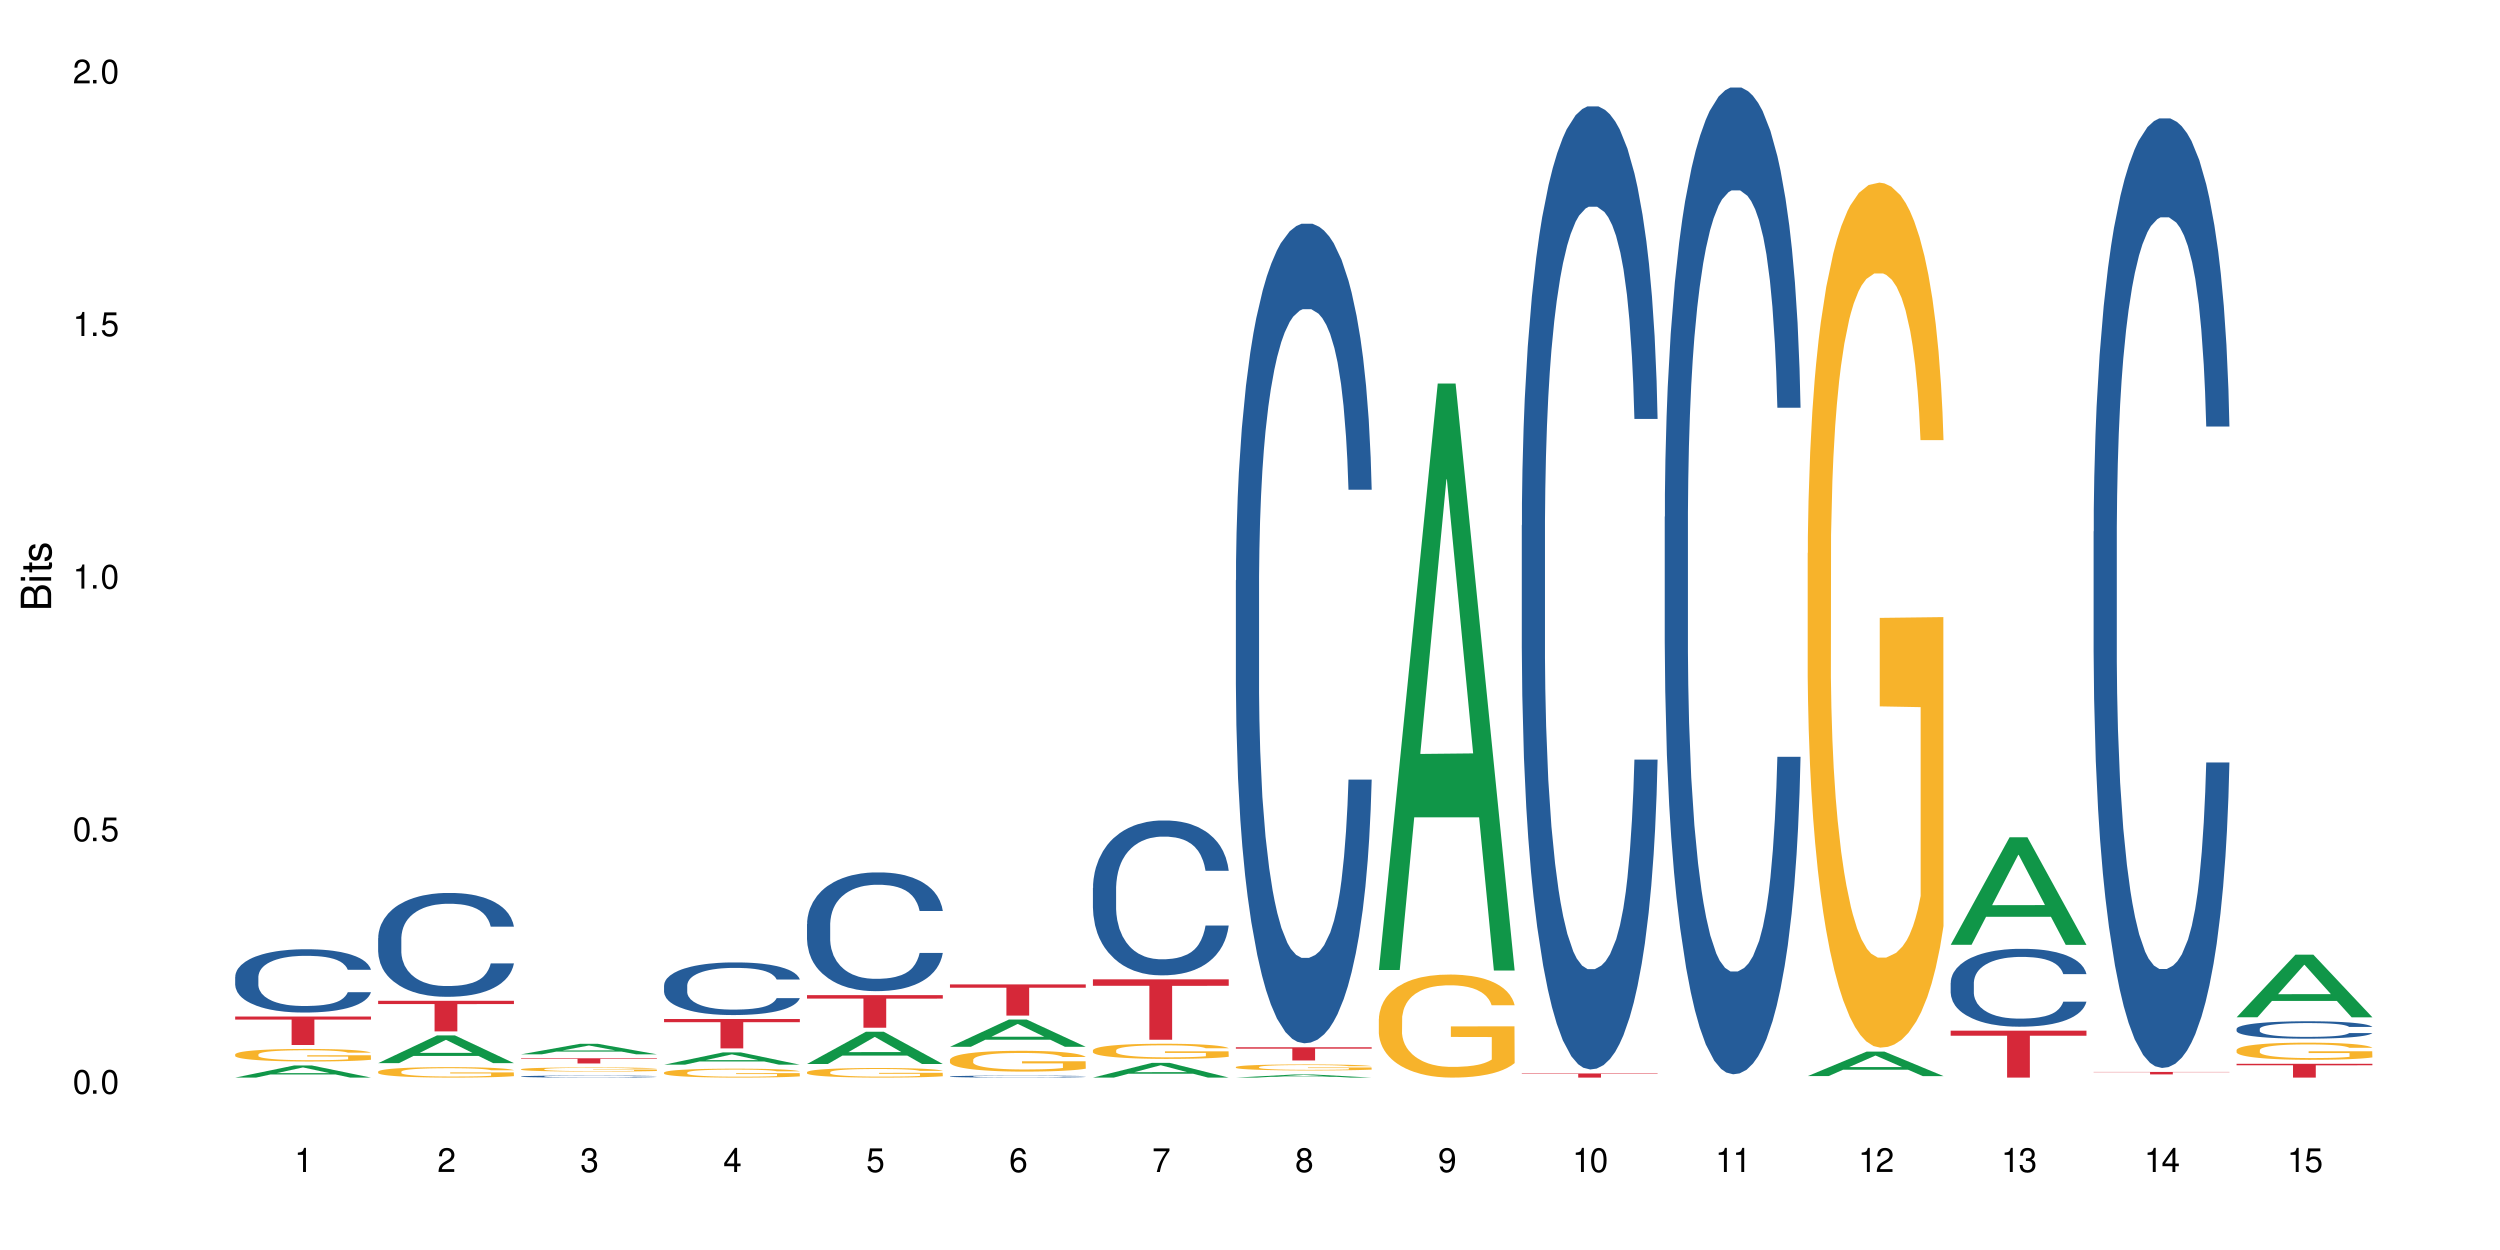 <?xml version="1.0" encoding="UTF-8"?>
<svg xmlns="http://www.w3.org/2000/svg" xmlns:xlink="http://www.w3.org/1999/xlink" width="720" height="360" viewBox="0 0 720 360">
<defs>
<g>
<g id="glyph-0-0">
</g>
<g id="glyph-0-1">
<path d="M 2.641 -6.938 C 2 -6.938 1.422 -6.656 1.078 -6.172 C 0.641 -5.562 0.406 -4.641 0.406 -3.359 C 0.406 -1.016 1.188 0.219 2.641 0.219 C 4.078 0.219 4.859 -1.016 4.859 -3.297 C 4.859 -4.641 4.656 -5.547 4.203 -6.172 C 3.844 -6.656 3.281 -6.938 2.641 -6.938 Z M 2.641 -6.188 C 3.547 -6.188 4 -5.25 4 -3.375 C 4 -1.406 3.562 -0.484 2.625 -0.484 C 1.734 -0.484 1.281 -1.438 1.281 -3.344 C 1.281 -5.25 1.734 -6.188 2.641 -6.188 Z M 2.641 -6.188 "/>
</g>
<g id="glyph-0-2">
<path d="M 1.828 -1 L 0.828 -1 L 0.828 0 L 1.828 0 Z M 1.828 -1 "/>
</g>
<g id="glyph-0-3">
<path d="M 4.562 -6.797 L 1.062 -6.797 L 0.547 -3.094 L 1.328 -3.094 C 1.719 -3.562 2.047 -3.734 2.578 -3.734 C 3.484 -3.734 4.062 -3.109 4.062 -2.094 C 4.062 -1.125 3.484 -0.531 2.578 -0.531 C 1.828 -0.531 1.375 -0.906 1.188 -1.672 L 0.328 -1.672 C 0.453 -1.109 0.547 -0.844 0.75 -0.594 C 1.125 -0.078 1.828 0.219 2.594 0.219 C 3.969 0.219 4.922 -0.781 4.922 -2.219 C 4.922 -3.562 4.031 -4.484 2.719 -4.484 C 2.25 -4.484 1.859 -4.359 1.469 -4.062 L 1.734 -5.969 L 4.562 -5.969 Z M 4.562 -6.797 "/>
</g>
<g id="glyph-0-4">
<path d="M 2.484 -4.938 L 2.484 0 L 3.328 0 L 3.328 -6.938 L 2.766 -6.938 C 2.469 -5.875 2.281 -5.734 0.984 -5.562 L 0.984 -4.938 Z M 2.484 -4.938 "/>
</g>
<g id="glyph-0-5">
<path d="M 4.859 -0.828 L 1.281 -0.828 C 1.359 -1.406 1.672 -1.781 2.5 -2.281 L 3.469 -2.828 C 4.406 -3.344 4.906 -4.062 4.906 -4.906 C 4.906 -5.484 4.672 -6.031 4.266 -6.406 C 3.859 -6.766 3.375 -6.938 2.719 -6.938 C 1.859 -6.938 1.219 -6.625 0.844 -6.031 C 0.609 -5.672 0.5 -5.234 0.484 -4.531 L 1.328 -4.531 C 1.359 -5.016 1.406 -5.281 1.531 -5.516 C 1.75 -5.938 2.188 -6.203 2.703 -6.203 C 3.469 -6.203 4.031 -5.641 4.031 -4.891 C 4.031 -4.344 3.719 -3.859 3.125 -3.516 L 2.234 -3 C 0.812 -2.172 0.406 -1.531 0.328 -0.016 L 4.859 -0.016 Z M 4.859 -0.828 "/>
</g>
<g id="glyph-0-6">
<path d="M 2.125 -3.188 L 2.578 -3.188 C 3.5 -3.188 3.984 -2.766 3.984 -1.922 C 3.984 -1.062 3.469 -0.531 2.594 -0.531 C 1.656 -0.531 1.203 -1 1.156 -2.016 L 0.312 -2.016 C 0.344 -1.453 0.438 -1.094 0.609 -0.781 C 0.953 -0.109 1.625 0.219 2.547 0.219 C 3.953 0.219 4.859 -0.625 4.859 -1.938 C 4.859 -2.828 4.516 -3.297 3.703 -3.594 C 4.344 -3.844 4.656 -4.328 4.656 -5.031 C 4.656 -6.219 3.875 -6.938 2.578 -6.938 C 1.203 -6.938 0.484 -6.172 0.453 -4.703 L 1.297 -4.703 C 1.312 -5.125 1.344 -5.359 1.453 -5.578 C 1.641 -5.969 2.062 -6.203 2.594 -6.203 C 3.344 -6.203 3.797 -5.75 3.797 -5 C 3.797 -4.516 3.609 -4.219 3.25 -4.047 C 3.016 -3.953 2.703 -3.922 2.125 -3.906 Z M 2.125 -3.188 "/>
</g>
<g id="glyph-0-7">
<path d="M 3.141 -1.672 L 3.141 0 L 3.984 0 L 3.984 -1.672 L 4.984 -1.672 L 4.984 -2.438 L 3.984 -2.438 L 3.984 -6.938 L 3.359 -6.938 L 0.266 -2.578 L 0.266 -1.672 Z M 3.141 -2.438 L 1 -2.438 L 3.141 -5.5 Z M 3.141 -2.438 "/>
</g>
<g id="glyph-0-8">
<path d="M 4.781 -5.125 C 4.609 -6.266 3.891 -6.938 2.844 -6.938 C 2.094 -6.938 1.422 -6.578 1.031 -5.953 C 0.594 -5.266 0.406 -4.422 0.406 -3.172 C 0.406 -2 0.578 -1.25 0.984 -0.641 C 1.359 -0.078 1.953 0.219 2.703 0.219 C 3.984 0.219 4.922 -0.75 4.922 -2.094 C 4.922 -3.375 4.062 -4.281 2.844 -4.281 C 2.172 -4.281 1.641 -4.031 1.281 -3.516 C 1.281 -5.234 1.828 -6.188 2.797 -6.188 C 3.391 -6.188 3.797 -5.797 3.938 -5.125 Z M 2.734 -3.531 C 3.547 -3.531 4.062 -2.953 4.062 -2.031 C 4.062 -1.156 3.484 -0.531 2.703 -0.531 C 1.922 -0.531 1.328 -1.188 1.328 -2.078 C 1.328 -2.938 1.906 -3.531 2.734 -3.531 Z M 2.734 -3.531 "/>
</g>
<g id="glyph-0-9">
<path d="M 4.984 -6.797 L 0.438 -6.797 L 0.438 -5.969 L 4.109 -5.969 C 2.5 -3.656 1.828 -2.234 1.328 0 L 2.219 0 C 2.594 -2.172 3.453 -4.047 4.984 -6.094 Z M 4.984 -6.797 "/>
</g>
<g id="glyph-0-10">
<path d="M 3.75 -3.656 C 4.469 -4.094 4.688 -4.438 4.688 -5.078 C 4.688 -6.172 3.844 -6.938 2.641 -6.938 C 1.438 -6.938 0.594 -6.172 0.594 -5.094 C 0.594 -4.438 0.812 -4.094 1.516 -3.656 C 0.734 -3.266 0.359 -2.703 0.359 -1.922 C 0.359 -0.656 1.281 0.219 2.641 0.219 C 3.984 0.219 4.922 -0.656 4.922 -1.922 C 4.922 -2.703 4.531 -3.266 3.75 -3.656 Z M 2.641 -6.188 C 3.359 -6.188 3.812 -5.75 3.812 -5.062 C 3.812 -4.406 3.344 -3.984 2.641 -3.984 C 1.922 -3.984 1.453 -4.406 1.453 -5.078 C 1.453 -5.75 1.922 -6.188 2.641 -6.188 Z M 2.641 -3.266 C 3.484 -3.266 4.062 -2.719 4.062 -1.906 C 4.062 -1.078 3.484 -0.531 2.625 -0.531 C 1.797 -0.531 1.219 -1.094 1.219 -1.906 C 1.219 -2.719 1.781 -3.266 2.641 -3.266 Z M 2.641 -3.266 "/>
</g>
<g id="glyph-0-11">
<path d="M 0.516 -1.578 C 0.672 -0.453 1.406 0.219 2.438 0.219 C 3.188 0.219 3.859 -0.141 4.266 -0.766 C 4.688 -1.453 4.891 -2.297 4.891 -3.547 C 4.891 -4.719 4.703 -5.453 4.312 -6.078 C 3.938 -6.641 3.344 -6.938 2.594 -6.938 C 1.297 -6.938 0.359 -5.969 0.359 -4.625 C 0.359 -3.344 1.234 -2.453 2.453 -2.453 C 3.094 -2.453 3.578 -2.672 4.016 -3.203 C 4 -1.484 3.469 -0.531 2.5 -0.531 C 1.906 -0.531 1.484 -0.906 1.359 -1.578 Z M 2.578 -6.203 C 3.375 -6.203 3.969 -5.531 3.969 -4.641 C 3.969 -3.797 3.391 -3.188 2.547 -3.188 C 1.734 -3.188 1.234 -3.766 1.234 -4.688 C 1.234 -5.562 1.797 -6.203 2.578 -6.203 Z M 2.578 -6.203 "/>
</g>
<g id="glyph-1-0">
</g>
<g id="glyph-1-1">
<path d="M 0 -0.953 L 0 -4.891 C 0 -5.719 -0.234 -6.344 -0.734 -6.797 C -1.188 -7.234 -1.812 -7.469 -2.5 -7.469 C -3.547 -7.469 -4.188 -7 -4.625 -5.875 C -4.984 -6.688 -5.625 -7.094 -6.531 -7.094 C -7.172 -7.094 -7.734 -6.859 -8.141 -6.391 C -8.562 -5.922 -8.75 -5.344 -8.75 -4.5 L -8.75 -0.953 Z M -4.984 -2.062 L -7.766 -2.062 L -7.766 -4.219 C -7.766 -4.844 -7.688 -5.203 -7.453 -5.5 C -7.219 -5.812 -6.859 -5.969 -6.375 -5.969 C -5.891 -5.969 -5.531 -5.812 -5.297 -5.5 C -5.062 -5.203 -4.984 -4.844 -4.984 -4.219 Z M -0.984 -2.062 L -4 -2.062 L -4 -4.781 C -4 -5.766 -3.438 -6.359 -2.484 -6.359 C -1.547 -6.359 -0.984 -5.766 -0.984 -4.781 Z M -0.984 -2.062 "/>
</g>
<g id="glyph-1-2">
<path d="M -6.281 -1.797 L -6.281 -0.797 L 0 -0.797 L 0 -1.797 Z M -8.75 -1.797 L -8.75 -0.797 L -7.484 -0.797 L -7.484 -1.797 Z M -8.75 -1.797 "/>
</g>
<g id="glyph-1-3">
<path d="M -6.281 -3.047 L -6.281 -2.016 L -8.016 -2.016 L -8.016 -1.016 L -6.281 -1.016 L -6.281 -0.172 L -5.469 -0.172 L -5.469 -1.016 L -0.719 -1.016 C -0.078 -1.016 0.281 -1.453 0.281 -2.234 C 0.281 -2.5 0.25 -2.719 0.188 -3.047 L -0.641 -3.047 C -0.609 -2.906 -0.594 -2.766 -0.594 -2.562 C -0.594 -2.141 -0.719 -2.016 -1.156 -2.016 L -5.469 -2.016 L -5.469 -3.047 Z M -6.281 -3.047 "/>
</g>
<g id="glyph-1-4">
<path d="M -4.531 -5.25 C -5.766 -5.25 -6.469 -4.422 -6.469 -2.969 C -6.469 -1.516 -5.719 -0.562 -4.547 -0.562 C -3.562 -0.562 -3.094 -1.062 -2.734 -2.562 L -2.516 -3.484 C -2.344 -4.188 -2.094 -4.469 -1.641 -4.469 C -1.047 -4.469 -0.641 -3.875 -0.641 -3 C -0.641 -2.453 -0.797 -2 -1.062 -1.75 C -1.25 -1.594 -1.422 -1.531 -1.875 -1.469 L -1.875 -0.406 C -0.422 -0.453 0.281 -1.266 0.281 -2.922 C 0.281 -4.5 -0.5 -5.516 -1.719 -5.516 C -2.656 -5.516 -3.172 -4.984 -3.469 -3.734 L -3.703 -2.766 C -3.891 -1.953 -4.156 -1.609 -4.594 -1.609 C -5.188 -1.609 -5.547 -2.125 -5.547 -2.938 C -5.547 -3.75 -5.203 -4.172 -4.531 -4.203 Z M -4.531 -5.25 "/>
</g>
</g>
</defs>
<rect x="-72" y="-36" width="864" height="432" fill="rgb(100%, 100%, 100%)" fill-opacity="1"/>
<path fill-rule="nonzero" fill="rgb(6.275%, 58.824%, 28.235%)" fill-opacity="1" d="M 67.73 310.348 L 67.773 310.344 L 84.695 306.859 L 89.836 306.859 L 106.844 310.352 L 100.867 310.352 L 96.605 309.441 L 77.926 309.441 L 73.75 310.348 L 67.73 310.348 L 79.723 309.062 L 94.895 309.059 L 87.328 307.43 L 87.246 307.426 L 87.16 307.438 L 79.684 309.059 L 79.723 309.062 Z M 67.73 310.348 "/>
<path fill-rule="nonzero" fill="rgb(14.51%, 36.078%, 60%)" fill-opacity="1" d="M 67.73 281.324 L 67.777 281.305 L 67.777 280.906 L 67.922 280.273 L 68.254 279.473 L 68.59 278.922 L 69.449 277.941 L 70.641 276.992 L 71.879 276.258 L 72.785 275.824 L 73.598 275.492 L 75.457 274.875 L 76.652 274.559 L 77.938 274.277 L 79.512 273.992 L 80.656 273.828 L 83.234 273.559 L 85.141 273.441 L 86.621 273.395 L 89.816 273.395 L 91.723 273.461 L 93.105 273.543 L 94.633 273.676 L 95.922 273.828 L 98.164 274.191 L 100.168 274.66 L 101.074 274.926 L 102.504 275.441 L 103.602 275.941 L 104.363 276.375 L 105.223 276.992 L 105.984 277.742 L 106.559 278.59 L 106.844 279.309 L 100.168 279.309 L 99.832 278.641 L 99.449 278.125 L 98.734 277.441 L 98.02 276.957 L 97.02 276.477 L 96.113 276.16 L 94.871 275.844 L 93.773 275.641 L 92.629 275.492 L 91.531 275.391 L 89.434 275.293 L 87 275.293 L 86.094 275.324 L 84.234 275.457 L 83.234 275.574 L 81.801 275.809 L 80.801 276.023 L 79.609 276.359 L 78.797 276.641 L 77.797 277.074 L 77.078 277.457 L 76.27 278.008 L 75.793 278.426 L 75.363 278.891 L 74.98 279.441 L 74.695 280.023 L 74.504 280.641 L 74.41 281.238 L 74.41 283.82 L 74.504 284.422 L 74.742 285.121 L 75.363 286.137 L 76.27 287.02 L 77.32 287.719 L 78.32 288.219 L 78.891 288.453 L 79.656 288.719 L 80.848 289.051 L 82.566 289.387 L 83.566 289.52 L 85.094 289.652 L 86.668 289.719 L 88.766 289.719 L 90.625 289.652 L 91.867 289.566 L 93.156 289.434 L 94.918 289.152 L 96.016 288.887 L 96.969 288.57 L 97.688 288.254 L 98.164 287.984 L 98.879 287.469 L 99.449 286.902 L 99.879 286.32 L 100.168 285.754 L 106.844 285.754 L 106.559 286.418 L 106.129 287.07 L 105.699 287.551 L 105.031 288.137 L 104.27 288.652 L 103.172 289.234 L 102.266 289.617 L 101.074 290.035 L 99.977 290.352 L 98.781 290.633 L 97.02 290.969 L 95.875 291.133 L 94.633 291.285 L 93.156 291.418 L 91.293 291.535 L 89.289 291.602 L 87.43 291.617 L 85.426 291.582 L 83.949 291.516 L 81.992 291.367 L 79.559 291.066 L 77.797 290.75 L 76.414 290.434 L 75.219 290.102 L 73.883 289.652 L 72.168 288.918 L 71.117 288.352 L 70.402 287.887 L 69.59 287.234 L 69.02 286.652 L 68.352 285.719 L 67.875 284.539 L 67.73 283.621 Z M 67.73 281.324 "/>
<path fill-rule="nonzero" fill="rgb(96.863%, 70.196%, 16.863%)" fill-opacity="1" d="M 67.73 303.648 L 67.777 303.645 L 67.777 303.578 L 67.969 303.43 L 68.445 303.223 L 69.066 303.055 L 69.734 302.922 L 70.164 302.855 L 70.879 302.754 L 71.5 302.684 L 73.074 302.535 L 75.078 302.395 L 76.172 302.336 L 77.414 302.277 L 79.18 302.215 L 79.988 302.195 L 82.469 302.141 L 85.285 302.109 L 88.383 302.098 L 89.816 302.102 L 91.77 302.113 L 94.441 302.152 L 95.969 302.184 L 97.16 302.215 L 98.402 302.258 L 99.926 302.324 L 101.359 302.406 L 102.504 302.484 L 103.648 302.582 L 104.602 302.688 L 105.414 302.805 L 106.129 302.941 L 106.559 303.059 L 106.844 303.176 L 100.215 303.176 L 99.832 303.059 L 99.402 302.969 L 98.688 302.859 L 97.973 302.781 L 97.258 302.719 L 95.922 302.633 L 94.777 302.578 L 93.344 302.535 L 91.961 302.504 L 90.387 302.484 L 89.434 302.477 L 86.906 302.477 L 84.617 302.5 L 83.281 302.527 L 82.328 302.555 L 80.992 302.602 L 80.18 302.645 L 79.703 302.668 L 78.273 302.773 L 77.32 302.863 L 76.793 302.926 L 76.125 303.027 L 75.648 303.113 L 75.125 303.246 L 74.84 303.348 L 74.457 303.57 L 74.41 304.164 L 74.551 304.293 L 74.84 304.426 L 75.219 304.547 L 75.793 304.672 L 76.363 304.766 L 77.367 304.895 L 78.227 304.98 L 78.891 305.039 L 80.18 305.129 L 80.703 305.156 L 81.945 305.215 L 83.234 305.262 L 84.809 305.301 L 86 305.32 L 87.906 305.34 L 90.34 305.34 L 93.203 305.32 L 95.016 305.293 L 96.254 305.266 L 97.066 305.242 L 98.066 305.207 L 98.781 305.172 L 99.449 305.137 L 100.262 305.082 L 100.262 304.293 L 88.48 304.289 L 88.48 303.918 L 106.797 303.914 L 106.844 305.207 L 105.844 305.297 L 104.602 305.383 L 103.41 305.449 L 102.168 305.504 L 100.406 305.566 L 98.973 305.605 L 96.781 305.652 L 94.777 305.684 L 92.676 305.703 L 90.816 305.711 L 88.621 305.715 L 86.668 305.707 L 84.57 305.688 L 82.898 305.664 L 81.371 305.629 L 79.848 305.586 L 77.938 305.516 L 76.699 305.461 L 75.41 305.391 L 74.121 305.309 L 72.977 305.219 L 72.215 305.148 L 71.453 305.07 L 70.641 304.973 L 69.879 304.859 L 69.305 304.758 L 68.781 304.641 L 68.398 304.531 L 68.016 304.383 L 67.828 304.266 L 67.73 304.164 Z M 67.73 303.648 "/>
<path fill-rule="nonzero" fill="rgb(83.922%, 15.686%, 22.353%)" fill-opacity="1" d="M 67.73 292.762 L 106.844 292.762 L 106.844 293.641 L 90.543 293.648 L 90.543 300.953 L 83.984 300.953 L 83.984 293.656 L 83.891 293.641 L 67.73 293.641 Z M 67.73 292.762 "/>
<path fill-rule="nonzero" fill="rgb(6.275%, 58.824%, 28.235%)" fill-opacity="1" d="M 108.902 306.18 L 108.945 306.172 L 125.867 298.191 L 131.008 298.191 L 148.016 306.188 L 142.039 306.188 L 137.777 304.102 L 119.098 304.102 L 114.922 306.18 L 108.902 306.18 L 120.895 303.234 L 136.062 303.23 L 128.5 299.496 L 128.418 299.488 L 128.332 299.512 L 120.855 303.23 L 120.895 303.234 Z M 108.902 306.18 "/>
<path fill-rule="nonzero" fill="rgb(14.51%, 36.078%, 60%)" fill-opacity="1" d="M 108.902 270.195 L 108.949 270.168 L 108.949 269.512 L 109.094 268.473 L 109.426 267.16 L 109.762 266.258 L 110.621 264.648 L 111.812 263.09 L 113.051 261.887 L 113.957 261.176 L 114.77 260.629 L 116.629 259.617 L 117.82 259.098 L 119.109 258.633 L 120.684 258.168 L 121.828 257.895 L 124.406 257.457 L 126.312 257.266 L 127.793 257.184 L 130.988 257.184 L 132.895 257.293 L 134.277 257.43 L 135.805 257.648 L 137.094 257.895 L 139.336 258.496 L 141.336 259.262 L 142.242 259.699 L 143.676 260.547 L 144.773 261.367 L 145.535 262.078 L 146.395 263.09 L 147.156 264.32 L 147.73 265.711 L 148.016 266.887 L 141.336 266.887 L 141.004 265.793 L 140.621 264.945 L 139.906 263.828 L 139.191 263.035 L 138.191 262.242 L 137.285 261.723 L 136.043 261.203 L 134.945 260.875 L 133.801 260.629 L 132.703 260.465 L 130.605 260.301 L 128.172 260.301 L 127.266 260.355 L 125.406 260.574 L 124.406 260.766 L 122.973 261.148 L 121.973 261.504 L 120.781 262.051 L 119.969 262.516 L 118.969 263.227 L 118.25 263.855 L 117.441 264.754 L 116.965 265.438 L 116.535 266.203 L 116.152 267.105 L 115.867 268.062 L 115.676 269.074 L 115.582 270.059 L 115.582 274.297 L 115.676 275.281 L 115.914 276.426 L 116.535 278.094 L 117.441 279.543 L 118.488 280.691 L 119.492 281.512 L 120.062 281.895 L 120.828 282.332 L 122.02 282.879 L 123.738 283.426 L 124.738 283.645 L 126.266 283.863 L 127.84 283.973 L 129.938 283.973 L 131.797 283.863 L 133.039 283.727 L 134.324 283.508 L 136.09 283.043 L 137.188 282.605 L 138.141 282.086 L 138.859 281.566 L 139.336 281.129 L 140.051 280.281 L 140.621 279.352 L 141.051 278.395 L 141.336 277.465 L 148.016 277.465 L 147.73 278.559 L 147.301 279.625 L 146.871 280.418 L 146.203 281.375 L 145.441 282.223 L 144.344 283.18 L 143.438 283.809 L 142.242 284.492 L 141.148 285.012 L 139.953 285.477 L 138.191 286.023 L 137.043 286.293 L 135.805 286.539 L 134.324 286.758 L 132.465 286.949 L 130.461 287.059 L 128.602 287.086 L 126.598 287.031 L 125.121 286.922 L 123.164 286.676 L 120.73 286.188 L 118.969 285.668 L 117.582 285.148 L 116.391 284.602 L 115.055 283.863 L 113.34 282.66 L 112.289 281.73 L 111.574 280.965 L 110.762 279.898 L 110.191 278.941 L 109.523 277.41 L 109.047 275.469 L 108.902 273.969 Z M 108.902 270.195 "/>
<path fill-rule="nonzero" fill="rgb(96.863%, 70.196%, 16.863%)" fill-opacity="1" d="M 108.902 308.625 L 108.949 308.621 L 108.949 308.566 L 109.141 308.445 L 109.617 308.273 L 110.238 308.133 L 110.906 308.023 L 111.336 307.965 L 112.051 307.883 L 112.672 307.82 L 114.246 307.695 L 116.25 307.582 L 117.344 307.531 L 118.586 307.484 L 120.352 307.434 L 121.16 307.414 L 123.641 307.367 L 126.457 307.34 L 129.555 307.332 L 130.988 307.336 L 132.941 307.348 L 135.613 307.375 L 137.141 307.402 L 138.332 307.434 L 139.574 307.469 L 141.098 307.523 L 142.531 307.59 L 143.676 307.656 L 144.82 307.738 L 145.773 307.824 L 146.586 307.922 L 147.301 308.039 L 147.73 308.133 L 148.016 308.23 L 141.387 308.23 L 141.004 308.133 L 140.574 308.059 L 139.859 307.969 L 139.145 307.902 L 138.43 307.852 L 137.094 307.777 L 135.949 307.734 L 134.516 307.695 L 133.133 307.672 L 131.559 307.656 L 130.605 307.648 L 128.078 307.648 L 125.789 307.668 L 124.453 307.691 L 123.5 307.711 L 122.164 307.754 L 121.352 307.789 L 120.875 307.809 L 119.445 307.895 L 118.488 307.973 L 117.965 308.023 L 117.297 308.105 L 116.82 308.18 L 116.297 308.293 L 116.008 308.375 L 115.629 308.562 L 115.582 309.059 L 115.723 309.164 L 116.008 309.277 L 116.391 309.375 L 116.965 309.48 L 117.535 309.559 L 118.539 309.668 L 119.395 309.738 L 120.062 309.785 L 121.352 309.859 L 121.875 309.887 L 123.117 309.934 L 124.406 309.973 L 125.98 310.008 L 127.172 310.023 L 129.078 310.035 L 131.512 310.035 L 134.375 310.02 L 136.188 310 L 137.426 309.977 L 138.238 309.957 L 139.238 309.926 L 139.953 309.898 L 140.621 309.867 L 141.434 309.82 L 141.434 309.164 L 129.652 309.16 L 129.652 308.852 L 147.969 308.848 L 148.016 309.926 L 147.016 310 L 145.773 310.074 L 144.582 310.129 L 143.34 310.176 L 141.578 310.227 L 140.145 310.262 L 137.949 310.297 L 135.949 310.324 L 133.848 310.34 L 131.988 310.348 L 129.793 310.352 L 127.84 310.344 L 125.742 310.328 L 124.07 310.309 L 122.543 310.281 L 121.02 310.242 L 119.109 310.188 L 117.871 310.141 L 116.582 310.082 L 115.293 310.012 L 114.148 309.938 L 113.387 309.879 L 112.625 309.812 L 111.812 309.73 L 111.051 309.637 L 110.477 309.551 L 109.953 309.457 L 109.57 309.363 L 109.188 309.238 L 108.996 309.141 L 108.902 309.055 Z M 108.902 308.625 "/>
<path fill-rule="nonzero" fill="rgb(83.922%, 15.686%, 22.353%)" fill-opacity="1" d="M 108.902 288.234 L 148.016 288.234 L 148.016 289.176 L 131.715 289.184 L 131.715 297.043 L 125.156 297.043 L 125.156 289.191 L 125.062 289.176 L 108.902 289.176 Z M 108.902 288.234 "/>
<path fill-rule="nonzero" fill="rgb(6.275%, 58.824%, 28.235%)" fill-opacity="1" d="M 150.074 303.641 L 150.117 303.637 L 167.039 300.617 L 172.18 300.617 L 189.188 303.645 L 183.211 303.645 L 178.949 302.852 L 160.27 302.852 L 156.09 303.641 L 150.074 303.641 L 162.066 302.527 L 177.234 302.523 L 169.672 301.113 L 169.59 301.109 L 169.504 301.117 L 162.027 302.523 L 162.066 302.527 Z M 150.074 303.641 "/>
<path fill-rule="nonzero" fill="rgb(14.51%, 36.078%, 60%)" fill-opacity="1" d="M 150.074 310.016 L 150.121 310.016 L 150.121 310 L 150.266 309.98 L 150.598 309.953 L 150.934 309.938 L 151.793 309.906 L 152.984 309.875 L 154.223 309.848 L 155.129 309.836 L 155.941 309.824 L 157.801 309.805 L 158.992 309.793 L 160.281 309.785 L 161.855 309.777 L 163 309.77 L 165.578 309.762 L 167.484 309.758 L 168.965 309.754 L 172.16 309.754 L 174.066 309.758 L 175.449 309.762 L 176.977 309.766 L 178.266 309.77 L 180.508 309.781 L 182.508 309.797 L 183.414 309.805 L 184.848 309.824 L 185.945 309.84 L 186.707 309.852 L 187.566 309.875 L 188.328 309.898 L 188.902 309.926 L 189.188 309.949 L 182.508 309.949 L 182.176 309.926 L 181.793 309.91 L 181.078 309.887 L 180.363 309.871 L 179.359 309.855 L 178.453 309.848 L 177.215 309.836 L 176.117 309.828 L 174.973 309.824 L 173.875 309.82 L 171.777 309.816 L 169.344 309.816 L 168.438 309.82 L 166.578 309.824 L 165.578 309.828 L 164.145 309.836 L 163.145 309.844 L 161.953 309.852 L 161.141 309.863 L 160.137 309.875 L 159.422 309.887 L 158.613 309.906 L 158.137 309.922 L 157.707 309.934 L 157.324 309.953 L 157.039 309.973 L 156.848 309.992 L 156.754 310.012 L 156.754 310.098 L 156.848 310.117 L 157.086 310.141 L 157.707 310.172 L 158.613 310.199 L 159.66 310.223 L 160.664 310.238 L 161.234 310.246 L 162 310.258 L 163.191 310.266 L 164.91 310.277 L 165.91 310.281 L 167.438 310.285 L 169.012 310.289 L 171.109 310.289 L 172.969 310.285 L 174.211 310.285 L 175.496 310.281 L 177.262 310.27 L 178.359 310.262 L 179.312 310.25 L 180.027 310.242 L 180.508 310.234 L 181.223 310.215 L 181.793 310.195 L 182.223 310.18 L 182.508 310.16 L 189.188 310.16 L 188.902 310.18 L 188.473 310.203 L 188.043 310.219 L 187.375 310.238 L 186.613 310.254 L 185.516 310.273 L 184.609 310.285 L 183.414 310.301 L 182.32 310.309 L 181.125 310.32 L 179.359 310.328 L 178.215 310.336 L 176.977 310.34 L 175.496 310.344 L 173.637 310.348 L 171.633 310.352 L 167.77 310.352 L 166.293 310.348 L 164.336 310.344 L 161.902 310.332 L 160.137 310.324 L 158.754 310.312 L 157.562 310.301 L 156.227 310.285 L 154.512 310.262 L 153.461 310.246 L 152.746 310.23 L 151.934 310.207 L 151.363 310.188 L 150.695 310.16 L 150.219 310.121 L 150.074 310.09 Z M 150.074 310.016 "/>
<path fill-rule="nonzero" fill="rgb(96.863%, 70.196%, 16.863%)" fill-opacity="1" d="M 150.074 307.93 L 150.121 307.926 L 150.121 307.906 L 150.312 307.855 L 150.789 307.789 L 151.41 307.734 L 152.078 307.691 L 152.508 307.668 L 153.223 307.633 L 153.844 307.609 L 155.418 307.562 L 157.418 307.516 L 158.516 307.496 L 159.758 307.477 L 161.523 307.457 L 162.332 307.449 L 164.812 307.43 L 167.629 307.422 L 170.727 307.418 L 172.16 307.418 L 174.113 307.422 L 176.785 307.434 L 178.312 307.445 L 179.504 307.457 L 180.746 307.469 L 182.27 307.492 L 183.703 307.52 L 184.848 307.543 L 185.992 307.578 L 186.945 307.613 L 187.758 307.648 L 188.473 307.695 L 188.902 307.734 L 189.188 307.773 L 182.559 307.773 L 182.176 307.734 L 181.746 307.703 L 181.031 307.668 L 179.602 307.621 L 178.266 307.594 L 177.121 307.574 L 175.688 307.562 L 174.305 307.551 L 172.73 307.543 L 169.25 307.543 L 166.961 307.551 L 165.625 307.559 L 164.672 307.566 L 163.336 307.582 L 162.523 307.598 L 162.047 307.605 L 160.617 307.641 L 159.66 307.668 L 159.137 307.691 L 158.469 307.723 L 157.992 307.754 L 157.469 307.797 L 157.18 307.828 L 156.801 307.902 L 156.754 308.098 L 156.895 308.141 L 157.18 308.184 L 157.562 308.227 L 158.137 308.266 L 158.707 308.297 L 159.711 308.34 L 160.566 308.367 L 161.234 308.387 L 162.523 308.418 L 163.047 308.426 L 164.289 308.445 L 165.578 308.461 L 167.148 308.473 L 168.344 308.48 L 170.25 308.488 L 172.684 308.488 L 175.547 308.48 L 177.359 308.473 L 178.598 308.461 L 179.41 308.453 L 180.41 308.441 L 181.125 308.434 L 181.793 308.418 L 182.605 308.402 L 182.605 308.141 L 170.824 308.141 L 170.824 308.02 L 189.141 308.016 L 189.188 308.441 L 188.188 308.473 L 186.945 308.5 L 185.754 308.523 L 184.512 308.539 L 182.746 308.562 L 181.316 308.574 L 179.121 308.59 L 177.121 308.602 L 175.02 308.605 L 173.16 308.609 L 169.012 308.609 L 166.91 308.602 L 165.242 308.594 L 163.715 308.582 L 162.191 308.566 L 160.281 308.547 L 159.043 308.527 L 157.754 308.504 L 156.465 308.477 L 155.32 308.445 L 154.559 308.426 L 153.793 308.398 L 152.984 308.367 L 152.219 308.328 L 151.648 308.293 L 151.125 308.258 L 150.742 308.219 L 150.359 308.172 L 150.168 308.133 L 150.074 308.098 Z M 150.074 307.93 "/>
<path fill-rule="nonzero" fill="rgb(83.922%, 15.686%, 22.353%)" fill-opacity="1" d="M 150.074 304.789 L 189.188 304.789 L 189.188 304.945 L 172.887 304.949 L 172.887 306.273 L 166.328 306.273 L 166.328 304.949 L 166.234 304.945 L 150.074 304.945 Z M 150.074 304.789 "/>
<path fill-rule="nonzero" fill="rgb(6.275%, 58.824%, 28.235%)" fill-opacity="1" d="M 191.246 306.629 L 191.289 306.629 L 208.211 303.09 L 213.352 303.09 L 230.359 306.633 L 224.383 306.633 L 220.121 305.707 L 201.441 305.707 L 197.262 306.629 L 191.246 306.629 L 203.238 305.324 L 218.406 305.324 L 210.844 303.668 L 210.762 303.664 L 210.676 303.676 L 203.195 305.324 L 203.238 305.324 Z M 191.246 306.629 "/>
<path fill-rule="nonzero" fill="rgb(14.51%, 36.078%, 60%)" fill-opacity="1" d="M 191.246 283.777 L 191.293 283.762 L 191.293 283.43 L 191.438 282.902 L 191.77 282.238 L 192.105 281.781 L 192.965 280.965 L 194.156 280.176 L 195.395 279.566 L 196.301 279.203 L 197.113 278.93 L 198.973 278.414 L 200.164 278.152 L 201.453 277.918 L 203.027 277.68 L 204.172 277.543 L 206.746 277.32 L 208.656 277.223 L 210.133 277.184 L 213.332 277.184 L 215.238 277.238 L 216.621 277.309 L 218.148 277.418 L 219.438 277.543 L 221.676 277.848 L 223.68 278.234 L 224.586 278.457 L 226.02 278.887 L 227.117 279.301 L 227.879 279.66 L 228.738 280.176 L 229.5 280.797 L 230.074 281.504 L 230.359 282.102 L 223.68 282.102 L 223.348 281.547 L 222.965 281.117 L 222.25 280.547 L 221.535 280.148 L 220.531 279.746 L 219.625 279.48 L 218.387 279.219 L 217.289 279.051 L 216.145 278.93 L 215.047 278.844 L 212.949 278.762 L 210.516 278.762 L 209.609 278.789 L 207.75 278.898 L 206.746 278.996 L 205.316 279.191 L 204.316 279.371 L 203.121 279.648 L 202.312 279.883 L 201.309 280.242 L 200.594 280.562 L 199.785 281.02 L 199.309 281.367 L 198.879 281.754 L 198.496 282.211 L 198.211 282.695 L 198.02 283.207 L 197.922 283.707 L 197.922 285.855 L 198.02 286.352 L 198.258 286.934 L 198.879 287.777 L 199.785 288.512 L 200.832 289.094 L 201.836 289.512 L 202.406 289.703 L 203.172 289.926 L 204.363 290.203 L 206.082 290.48 L 207.082 290.59 L 208.609 290.703 L 210.184 290.758 L 212.281 290.758 L 214.141 290.703 L 215.383 290.633 L 216.668 290.523 L 218.434 290.285 L 219.531 290.066 L 220.484 289.801 L 221.199 289.539 L 221.676 289.316 L 222.395 288.887 L 222.965 288.418 L 223.395 287.93 L 223.68 287.461 L 230.359 287.461 L 230.074 288.016 L 229.645 288.555 L 229.215 288.957 L 228.547 289.441 L 227.781 289.871 L 226.688 290.355 L 225.781 290.676 L 224.586 291.02 L 223.488 291.285 L 222.297 291.52 L 220.531 291.797 L 219.387 291.934 L 218.148 292.059 L 216.668 292.172 L 214.809 292.266 L 212.805 292.324 L 210.945 292.336 L 208.941 292.309 L 207.465 292.254 L 205.508 292.129 L 203.074 291.879 L 201.309 291.617 L 199.926 291.352 L 198.734 291.074 L 197.398 290.703 L 195.684 290.094 L 194.633 289.621 L 193.918 289.234 L 193.105 288.695 L 192.535 288.207 L 191.867 287.434 L 191.391 286.449 L 191.246 285.688 Z M 191.246 283.777 "/>
<path fill-rule="nonzero" fill="rgb(96.863%, 70.196%, 16.863%)" fill-opacity="1" d="M 191.246 308.879 L 191.293 308.879 L 191.293 308.832 L 191.484 308.727 L 191.961 308.578 L 192.582 308.461 L 193.25 308.367 L 193.68 308.316 L 194.395 308.246 L 195.016 308.195 L 196.59 308.09 L 198.59 307.992 L 199.688 307.949 L 200.93 307.906 L 202.695 307.863 L 203.504 307.848 L 205.984 307.809 L 208.801 307.785 L 211.898 307.777 L 213.332 307.781 L 215.285 307.789 L 217.957 307.816 L 219.484 307.84 L 220.676 307.863 L 221.918 307.895 L 223.441 307.941 L 224.875 307.996 L 226.02 308.055 L 227.164 308.125 L 228.117 308.199 L 228.93 308.281 L 229.645 308.379 L 230.074 308.461 L 230.359 308.543 L 223.73 308.543 L 223.348 308.461 L 222.918 308.398 L 222.203 308.32 L 221.488 308.266 L 220.77 308.219 L 219.438 308.16 L 218.293 308.121 L 216.859 308.09 L 215.477 308.066 L 213.902 308.055 L 212.949 308.051 L 210.422 308.051 L 208.133 308.066 L 206.797 308.086 L 205.84 308.102 L 204.508 308.137 L 203.695 308.168 L 203.219 308.184 L 201.789 308.258 L 200.832 308.324 L 200.309 308.367 L 199.641 308.438 L 199.164 308.504 L 198.641 308.598 L 198.352 308.668 L 197.973 308.828 L 197.922 309.25 L 198.066 309.34 L 198.352 309.434 L 198.734 309.52 L 199.309 309.609 L 199.879 309.676 L 200.883 309.77 L 201.738 309.828 L 202.406 309.871 L 203.695 309.934 L 204.219 309.953 L 205.461 309.996 L 206.746 310.031 L 208.32 310.059 L 209.516 310.07 L 211.422 310.082 L 213.855 310.082 L 216.719 310.07 L 218.531 310.051 L 219.77 310.031 L 220.582 310.016 L 221.582 309.988 L 222.297 309.965 L 222.965 309.941 L 223.777 309.898 L 223.777 309.34 L 211.996 309.336 L 211.996 309.074 L 230.312 309.07 L 230.359 309.988 L 229.355 310.055 L 228.117 310.113 L 226.926 310.16 L 225.684 310.199 L 223.918 310.246 L 222.488 310.273 L 220.293 310.305 L 218.293 310.328 L 216.191 310.344 L 214.332 310.348 L 212.137 310.352 L 210.184 310.348 L 208.082 310.332 L 206.414 310.312 L 204.887 310.289 L 203.359 310.258 L 201.453 310.211 L 200.215 310.172 L 198.926 310.121 L 197.637 310.062 L 196.492 310 L 195.73 309.949 L 194.965 309.895 L 194.156 309.824 L 193.391 309.742 L 192.82 309.672 L 192.297 309.586 L 191.914 309.512 L 191.531 309.406 L 191.34 309.32 L 191.246 309.246 Z M 191.246 308.879 "/>
<path fill-rule="nonzero" fill="rgb(83.922%, 15.686%, 22.353%)" fill-opacity="1" d="M 191.246 293.48 L 230.359 293.48 L 230.359 294.387 L 214.059 294.395 L 214.059 301.945 L 207.5 301.945 L 207.5 294.402 L 207.402 294.387 L 191.246 294.387 Z M 191.246 293.48 "/>
<path fill-rule="nonzero" fill="rgb(6.275%, 58.824%, 28.235%)" fill-opacity="1" d="M 232.418 306.426 L 232.461 306.418 L 249.383 297.141 L 254.523 297.141 L 271.531 306.438 L 265.555 306.438 L 261.293 304.012 L 242.613 304.012 L 238.434 306.426 L 232.418 306.426 L 244.41 303.008 L 259.578 302.996 L 252.016 298.66 L 251.934 298.652 L 251.848 298.676 L 244.367 302.996 L 244.41 303.008 Z M 232.418 306.426 "/>
<path fill-rule="nonzero" fill="rgb(14.51%, 36.078%, 60%)" fill-opacity="1" d="M 232.418 266.141 L 232.465 266.109 L 232.465 265.359 L 232.609 264.172 L 232.941 262.672 L 233.277 261.641 L 234.133 259.797 L 235.328 258.016 L 236.566 256.641 L 237.473 255.828 L 238.285 255.203 L 240.145 254.047 L 241.336 253.453 L 242.625 252.922 L 244.199 252.391 L 245.344 252.078 L 247.918 251.578 L 249.828 251.359 L 251.305 251.266 L 254.504 251.266 L 256.41 251.391 L 257.793 251.547 L 259.32 251.797 L 260.609 252.078 L 262.848 252.766 L 264.852 253.641 L 265.758 254.141 L 267.191 255.109 L 268.285 256.047 L 269.051 256.859 L 269.91 258.016 L 270.672 259.422 L 271.246 261.016 L 271.531 262.359 L 264.852 262.359 L 264.52 261.109 L 264.137 260.141 L 263.422 258.859 L 262.707 257.953 L 261.703 257.047 L 260.797 256.453 L 259.559 255.859 L 258.461 255.484 L 257.316 255.203 L 256.219 255.016 L 254.121 254.828 L 251.688 254.828 L 250.781 254.891 L 248.922 255.141 L 247.918 255.359 L 246.488 255.797 L 245.488 256.203 L 244.293 256.828 L 243.484 257.359 L 242.48 258.172 L 241.766 258.891 L 240.957 259.922 L 240.48 260.703 L 240.051 261.578 L 239.668 262.609 L 239.383 263.703 L 239.191 264.859 L 239.094 265.984 L 239.094 270.828 L 239.191 271.953 L 239.43 273.266 L 240.051 275.172 L 240.957 276.828 L 242.004 278.141 L 243.008 279.082 L 243.578 279.52 L 244.344 280.02 L 245.535 280.645 L 247.25 281.27 L 248.254 281.52 L 249.781 281.77 L 251.355 281.895 L 253.453 281.895 L 255.312 281.77 L 256.555 281.613 L 257.84 281.363 L 259.605 280.832 L 260.703 280.332 L 261.656 279.738 L 262.371 279.145 L 262.848 278.645 L 263.566 277.672 L 264.137 276.609 L 264.566 275.516 L 264.852 274.453 L 271.531 274.453 L 271.246 275.703 L 270.816 276.922 L 270.387 277.828 L 269.719 278.926 L 268.953 279.895 L 267.859 280.988 L 266.953 281.707 L 265.758 282.488 L 264.66 283.082 L 263.469 283.613 L 261.703 284.238 L 260.559 284.551 L 259.32 284.832 L 257.84 285.082 L 255.98 285.301 L 253.977 285.426 L 252.117 285.457 L 250.113 285.395 L 248.637 285.27 L 246.68 284.988 L 244.246 284.426 L 242.48 283.832 L 241.098 283.238 L 239.906 282.613 L 238.57 281.77 L 236.852 280.395 L 235.805 279.332 L 235.09 278.457 L 234.277 277.234 L 233.707 276.141 L 233.039 274.391 L 232.559 272.172 L 232.418 270.453 Z M 232.418 266.141 "/>
<path fill-rule="nonzero" fill="rgb(96.863%, 70.196%, 16.863%)" fill-opacity="1" d="M 232.418 308.77 L 232.465 308.766 L 232.465 308.715 L 232.656 308.602 L 233.133 308.445 L 233.754 308.316 L 234.422 308.215 L 234.852 308.16 L 235.566 308.086 L 236.188 308.027 L 237.758 307.914 L 239.762 307.809 L 240.859 307.762 L 242.102 307.719 L 243.863 307.672 L 244.676 307.656 L 247.156 307.613 L 249.969 307.59 L 253.07 307.582 L 254.504 307.582 L 256.457 307.594 L 259.129 307.621 L 260.656 307.648 L 261.848 307.672 L 263.086 307.707 L 264.613 307.754 L 266.047 307.816 L 267.191 307.879 L 268.336 307.953 L 269.289 308.035 L 270.098 308.121 L 270.816 308.23 L 271.246 308.316 L 271.531 308.406 L 264.898 308.406 L 264.52 308.316 L 264.09 308.25 L 263.375 308.164 L 262.66 308.105 L 261.941 308.059 L 260.609 307.992 L 259.461 307.949 L 258.031 307.914 L 256.648 307.891 L 255.074 307.879 L 254.121 307.871 L 251.594 307.871 L 249.305 307.891 L 247.969 307.91 L 247.012 307.93 L 245.676 307.969 L 244.867 308 L 244.391 308.02 L 242.957 308.098 L 242.004 308.168 L 241.48 308.215 L 240.812 308.293 L 240.336 308.359 L 239.812 308.461 L 239.523 308.539 L 239.145 308.711 L 239.094 309.164 L 239.238 309.262 L 239.523 309.363 L 239.906 309.457 L 240.48 309.551 L 241.051 309.625 L 242.051 309.723 L 242.91 309.789 L 243.578 309.832 L 244.867 309.902 L 245.391 309.922 L 246.633 309.969 L 247.918 310.004 L 249.492 310.035 L 250.688 310.051 L 252.594 310.062 L 255.027 310.062 L 257.887 310.047 L 259.699 310.027 L 260.941 310.008 L 261.754 309.988 L 262.754 309.961 L 263.469 309.938 L 264.137 309.91 L 264.949 309.867 L 264.949 309.262 L 253.168 309.258 L 253.168 308.977 L 271.484 308.973 L 271.531 309.961 L 270.527 310.031 L 269.289 310.098 L 268.098 310.145 L 266.855 310.188 L 265.09 310.238 L 263.66 310.27 L 261.465 310.305 L 259.461 310.324 L 257.363 310.34 L 255.504 310.348 L 253.309 310.352 L 251.355 310.348 L 249.254 310.332 L 247.586 310.312 L 246.059 310.285 L 244.531 310.254 L 242.625 310.199 L 241.387 310.156 L 240.098 310.102 L 238.809 310.039 L 237.664 309.973 L 236.902 309.918 L 236.137 309.859 L 235.328 309.781 L 234.562 309.695 L 233.992 309.617 L 233.465 309.527 L 233.086 309.445 L 232.703 309.332 L 232.512 309.242 L 232.418 309.164 Z M 232.418 308.77 "/>
<path fill-rule="nonzero" fill="rgb(83.922%, 15.686%, 22.353%)" fill-opacity="1" d="M 232.418 286.602 L 271.531 286.602 L 271.531 287.605 L 255.23 287.617 L 255.23 295.996 L 248.672 295.996 L 248.672 287.625 L 248.574 287.605 L 232.418 287.605 Z M 232.418 286.602 "/>
<path fill-rule="nonzero" fill="rgb(6.275%, 58.824%, 28.235%)" fill-opacity="1" d="M 273.59 301.48 L 273.629 301.473 L 290.555 293.629 L 295.695 293.629 L 312.703 301.488 L 306.727 301.488 L 302.465 299.438 L 283.785 299.438 L 279.605 301.48 L 273.59 301.48 L 285.582 298.586 L 300.75 298.578 L 293.188 294.914 L 293.105 294.906 L 293.02 294.926 L 285.539 298.578 L 285.582 298.586 Z M 273.59 301.48 "/>
<path fill-rule="nonzero" fill="rgb(14.51%, 36.078%, 60%)" fill-opacity="1" d="M 273.59 310.023 L 273.637 310.023 L 273.637 310.008 L 273.781 309.988 L 274.113 309.965 L 274.449 309.945 L 275.305 309.914 L 276.5 309.887 L 277.738 309.863 L 278.645 309.848 L 279.457 309.836 L 281.316 309.816 L 282.508 309.809 L 283.797 309.797 L 285.371 309.789 L 286.516 309.785 L 289.09 309.777 L 291 309.773 L 292.477 309.77 L 295.672 309.77 L 297.582 309.773 L 298.965 309.773 L 300.492 309.777 L 301.777 309.785 L 304.02 309.797 L 306.023 309.812 L 306.93 309.82 L 308.363 309.836 L 309.457 309.852 L 310.223 309.867 L 311.082 309.887 L 311.844 309.91 L 312.414 309.938 L 312.703 309.957 L 306.023 309.957 L 305.691 309.938 L 305.309 309.922 L 304.594 309.898 L 303.879 309.883 L 302.875 309.867 L 301.969 309.859 L 300.73 309.848 L 299.633 309.844 L 298.488 309.836 L 297.391 309.832 L 291.953 309.832 L 290.094 309.836 L 289.09 309.84 L 287.66 309.848 L 286.66 309.855 L 285.465 309.863 L 284.656 309.875 L 283.652 309.887 L 282.938 309.898 L 282.129 309.918 L 281.648 309.93 L 281.223 309.945 L 280.84 309.965 L 280.555 309.98 L 280.363 310 L 280.266 310.02 L 280.266 310.102 L 280.363 310.121 L 280.602 310.145 L 281.223 310.176 L 282.129 310.203 L 283.176 310.227 L 284.18 310.242 L 284.75 310.25 L 285.516 310.258 L 286.707 310.27 L 288.422 310.281 L 289.426 310.285 L 290.953 310.289 L 296.484 310.289 L 297.727 310.285 L 299.012 310.281 L 300.777 310.273 L 301.875 310.266 L 302.828 310.254 L 304.02 310.234 L 304.738 310.219 L 305.309 310.199 L 305.738 310.184 L 306.023 310.164 L 312.703 310.164 L 312.414 310.184 L 311.988 310.207 L 311.559 310.223 L 310.891 310.238 L 310.125 310.258 L 309.027 310.273 L 308.121 310.289 L 306.93 310.301 L 305.832 310.312 L 304.641 310.32 L 302.875 310.332 L 301.73 310.336 L 300.492 310.34 L 299.012 310.344 L 297.152 310.348 L 295.148 310.352 L 291.285 310.352 L 289.805 310.348 L 287.852 310.344 L 285.418 310.332 L 283.652 310.324 L 282.27 310.312 L 281.078 310.305 L 279.742 310.289 L 278.023 310.266 L 276.977 310.246 L 276.262 310.23 L 275.449 310.211 L 274.875 310.191 L 274.211 310.164 L 273.73 310.125 L 273.59 310.098 Z M 273.59 310.023 "/>
<path fill-rule="nonzero" fill="rgb(96.863%, 70.196%, 16.863%)" fill-opacity="1" d="M 273.59 305.199 L 273.637 305.195 L 273.637 305.086 L 273.828 304.84 L 274.305 304.5 L 274.926 304.219 L 275.594 304 L 276.023 303.887 L 276.738 303.723 L 277.355 303.602 L 278.93 303.355 L 280.934 303.125 L 282.031 303.027 L 283.273 302.934 L 285.035 302.828 L 285.848 302.793 L 288.328 302.703 L 291.141 302.648 L 294.242 302.633 L 295.672 302.637 L 297.629 302.66 L 300.301 302.719 L 301.828 302.773 L 303.02 302.828 L 304.258 302.902 L 305.785 303.012 L 307.215 303.141 L 308.363 303.273 L 309.508 303.438 L 310.461 303.613 L 311.27 303.805 L 311.988 304.035 L 312.414 304.227 L 312.703 304.418 L 306.07 304.418 L 305.691 304.227 L 305.262 304.078 L 304.547 303.898 L 303.832 303.766 L 303.113 303.66 L 301.777 303.52 L 300.633 303.43 L 299.203 303.355 L 297.82 303.305 L 296.246 303.273 L 295.293 303.262 L 292.766 303.262 L 290.473 303.301 L 289.141 303.344 L 288.184 303.387 L 286.848 303.469 L 286.039 303.535 L 285.562 303.578 L 284.129 303.75 L 283.176 303.902 L 282.652 304.008 L 281.984 304.172 L 281.508 304.316 L 280.98 304.535 L 280.695 304.699 L 280.316 305.074 L 280.266 306.059 L 280.41 306.266 L 280.695 306.492 L 281.078 306.688 L 281.648 306.895 L 282.223 307.055 L 283.223 307.27 L 284.082 307.41 L 284.75 307.504 L 286.039 307.652 L 286.562 307.699 L 287.805 307.797 L 289.09 307.875 L 290.664 307.941 L 291.859 307.973 L 293.766 308 L 296.199 308 L 299.059 307.969 L 300.871 307.926 L 302.113 307.879 L 302.922 307.844 L 303.926 307.781 L 304.641 307.727 L 305.309 307.668 L 306.121 307.574 L 306.121 306.266 L 294.34 306.262 L 294.34 305.648 L 312.656 305.641 L 312.703 307.781 L 311.699 307.93 L 310.461 308.074 L 309.27 308.184 L 308.027 308.273 L 306.262 308.379 L 304.832 308.445 L 302.637 308.52 L 300.633 308.57 L 298.535 308.602 L 296.676 308.621 L 294.48 308.625 L 292.527 308.613 L 290.426 308.582 L 288.758 308.539 L 287.23 308.484 L 285.703 308.41 L 283.797 308.297 L 282.555 308.203 L 281.27 308.09 L 279.98 307.953 L 278.836 307.805 L 278.074 307.688 L 277.309 307.559 L 276.5 307.395 L 275.734 307.207 L 275.164 307.039 L 274.637 306.848 L 274.258 306.664 L 273.875 306.418 L 273.684 306.223 L 273.59 306.055 Z M 273.59 305.199 "/>
<path fill-rule="nonzero" fill="rgb(83.922%, 15.686%, 22.353%)" fill-opacity="1" d="M 273.59 283.504 L 312.703 283.504 L 312.703 284.465 L 296.402 284.473 L 296.402 292.484 L 289.844 292.484 L 289.844 284.484 L 289.746 284.465 L 273.59 284.465 Z M 273.59 283.504 "/>
<path fill-rule="nonzero" fill="rgb(6.275%, 58.824%, 28.235%)" fill-opacity="1" d="M 314.762 310.348 L 314.801 310.344 L 331.727 306.109 L 336.867 306.109 L 353.875 310.352 L 347.898 310.352 L 343.637 309.242 L 324.957 309.242 L 320.777 310.348 L 314.762 310.348 L 326.754 308.785 L 341.922 308.781 L 334.359 306.801 L 334.273 306.797 L 334.191 306.809 L 326.711 308.781 L 326.754 308.785 Z M 314.762 310.348 "/>
<path fill-rule="nonzero" fill="rgb(14.51%, 36.078%, 60%)" fill-opacity="1" d="M 314.762 255.719 L 314.809 255.68 L 314.809 254.699 L 314.953 253.152 L 315.285 251.195 L 315.621 249.852 L 316.477 247.445 L 317.672 245.121 L 318.91 243.328 L 319.816 242.27 L 320.629 241.453 L 322.488 239.945 L 323.68 239.172 L 324.969 238.48 L 326.543 237.785 L 327.688 237.379 L 330.262 236.727 L 332.172 236.441 L 333.648 236.32 L 336.844 236.32 L 338.754 236.48 L 340.137 236.688 L 341.664 237.012 L 342.949 237.379 L 345.191 238.273 L 347.195 239.418 L 348.102 240.07 L 349.531 241.332 L 350.629 242.555 L 351.395 243.613 L 352.25 245.121 L 353.016 246.957 L 353.586 249.035 L 353.875 250.789 L 347.195 250.789 L 346.863 249.156 L 346.48 247.895 L 345.766 246.223 L 345.051 245.039 L 344.047 243.859 L 343.141 243.086 L 341.902 242.309 L 340.805 241.82 L 339.66 241.453 L 338.562 241.211 L 336.465 240.965 L 334.031 240.965 L 333.125 241.047 L 331.266 241.371 L 330.262 241.656 L 328.832 242.23 L 327.832 242.758 L 326.637 243.574 L 325.828 244.266 L 324.824 245.324 L 324.109 246.262 L 323.297 247.609 L 322.82 248.629 L 322.391 249.77 L 322.012 251.113 L 321.727 252.539 L 321.535 254.047 L 321.438 255.516 L 321.438 261.832 L 321.535 263.301 L 321.773 265.012 L 322.391 267.496 L 323.297 269.656 L 324.348 271.371 L 325.352 272.594 L 325.922 273.164 L 326.684 273.816 L 327.879 274.629 L 329.594 275.445 L 330.598 275.77 L 332.121 276.098 L 333.695 276.262 L 335.797 276.262 L 337.656 276.098 L 338.895 275.895 L 340.184 275.566 L 341.949 274.875 L 343.047 274.223 L 344 273.449 L 344.715 272.672 L 345.191 272.023 L 345.906 270.758 L 346.48 269.371 L 346.91 267.945 L 347.195 266.559 L 353.875 266.559 L 353.586 268.191 L 353.16 269.781 L 352.73 270.961 L 352.062 272.387 L 351.297 273.652 L 350.199 275.078 L 349.293 276.016 L 348.102 277.035 L 347.004 277.809 L 345.812 278.504 L 344.047 279.316 L 342.902 279.727 L 341.664 280.09 L 340.184 280.418 L 338.324 280.703 L 336.32 280.867 L 334.461 280.906 L 332.457 280.824 L 330.977 280.664 L 329.023 280.297 L 326.59 279.562 L 324.824 278.789 L 323.441 278.012 L 322.25 277.199 L 320.914 276.098 L 319.195 274.305 L 318.148 272.918 L 317.434 271.777 L 316.621 270.188 L 316.047 268.762 L 315.379 266.48 L 314.902 263.586 L 314.762 261.344 Z M 314.762 255.719 "/>
<path fill-rule="nonzero" fill="rgb(96.863%, 70.196%, 16.863%)" fill-opacity="1" d="M 314.762 302.465 L 314.809 302.461 L 314.809 302.383 L 315 302.203 L 315.477 301.957 L 316.098 301.754 L 316.766 301.594 L 317.191 301.508 L 317.91 301.391 L 318.527 301.301 L 320.102 301.121 L 322.105 300.953 L 323.203 300.883 L 324.445 300.816 L 326.207 300.738 L 327.02 300.711 L 329.5 300.648 L 332.312 300.609 L 335.414 300.594 L 336.844 300.598 L 338.801 300.617 L 341.473 300.66 L 343 300.699 L 344.191 300.738 L 345.43 300.793 L 346.957 300.871 L 348.387 300.965 L 349.531 301.062 L 350.68 301.184 L 351.633 301.309 L 352.441 301.449 L 353.16 301.617 L 353.586 301.758 L 353.875 301.895 L 347.242 301.895 L 346.863 301.758 L 346.434 301.648 L 345.719 301.516 L 345 301.422 L 344.285 301.344 L 342.949 301.242 L 341.805 301.18 L 340.375 301.121 L 338.992 301.086 L 337.418 301.062 L 336.465 301.055 L 333.938 301.055 L 331.645 301.082 L 330.309 301.113 L 329.355 301.145 L 328.02 301.207 L 327.211 301.254 L 326.734 301.285 L 325.301 301.41 L 324.348 301.52 L 323.824 301.598 L 323.156 301.715 L 322.68 301.824 L 322.152 301.984 L 321.867 302.102 L 321.484 302.375 L 321.438 303.094 L 321.582 303.246 L 321.867 303.406 L 322.25 303.551 L 322.82 303.703 L 323.395 303.82 L 324.395 303.973 L 325.254 304.078 L 325.922 304.145 L 327.211 304.254 L 327.734 304.289 L 328.977 304.359 L 330.262 304.418 L 331.836 304.465 L 333.031 304.488 L 334.938 304.508 L 337.371 304.508 L 340.23 304.484 L 342.043 304.453 L 343.285 304.422 L 344.094 304.395 L 345.098 304.348 L 345.812 304.309 L 346.48 304.266 L 347.293 304.199 L 347.293 303.246 L 335.508 303.242 L 335.508 302.793 L 353.824 302.789 L 353.875 304.348 L 352.871 304.457 L 351.633 304.562 L 350.438 304.641 L 349.199 304.707 L 347.434 304.785 L 346.004 304.832 L 343.809 304.887 L 341.805 304.922 L 339.707 304.949 L 337.848 304.961 L 335.652 304.965 L 333.695 304.957 L 331.598 304.93 L 329.93 304.898 L 328.402 304.859 L 326.875 304.809 L 324.969 304.723 L 323.727 304.656 L 322.441 304.574 L 321.152 304.473 L 320.008 304.363 L 319.246 304.281 L 318.48 304.188 L 317.672 304.066 L 316.906 303.93 L 316.336 303.809 L 315.809 303.668 L 315.43 303.535 L 315.047 303.355 L 314.855 303.211 L 314.762 303.09 Z M 314.762 302.465 "/>
<path fill-rule="nonzero" fill="rgb(83.922%, 15.686%, 22.353%)" fill-opacity="1" d="M 314.762 282.051 L 353.875 282.051 L 353.875 283.914 L 337.574 283.93 L 337.574 299.449 L 331.016 299.449 L 331.016 283.945 L 330.918 283.914 L 314.762 283.914 Z M 314.762 282.051 "/>
<path fill-rule="nonzero" fill="rgb(6.275%, 58.824%, 28.235%)" fill-opacity="1" d="M 355.934 310.352 L 355.973 310.348 L 372.898 309.438 L 378.039 309.438 L 395.047 310.352 L 389.07 310.352 L 384.809 310.113 L 366.129 310.113 L 361.949 310.352 L 355.934 310.352 L 367.926 310.016 L 383.094 310.012 L 375.531 309.586 L 375.445 309.586 L 375.363 309.59 L 367.883 310.012 L 367.926 310.016 Z M 355.934 310.352 "/>
<path fill-rule="nonzero" fill="rgb(14.51%, 36.078%, 60%)" fill-opacity="1" d="M 355.934 167.141 L 355.98 166.926 L 355.98 161.746 L 356.125 153.547 L 356.457 143.191 L 356.789 136.074 L 357.648 123.344 L 358.844 111.047 L 360.082 101.555 L 360.988 95.945 L 361.801 91.629 L 363.66 83.648 L 364.852 79.547 L 366.141 75.883 L 367.715 72.215 L 368.859 70.055 L 371.434 66.605 L 373.344 65.094 L 374.82 64.445 L 378.016 64.445 L 379.926 65.309 L 381.309 66.387 L 382.836 68.113 L 384.121 70.055 L 386.363 74.801 L 388.367 80.844 L 389.273 84.293 L 390.703 90.984 L 391.801 97.457 L 392.566 103.066 L 393.422 111.047 L 394.188 120.754 L 394.758 131.758 L 395.047 141.035 L 388.367 141.035 L 388.035 132.406 L 387.652 125.719 L 386.938 116.871 L 386.223 110.617 L 385.219 104.359 L 384.312 100.262 L 383.074 96.16 L 381.977 93.57 L 380.832 91.629 L 379.734 90.336 L 377.637 89.043 L 375.203 89.043 L 374.297 89.473 L 372.438 91.199 L 371.434 92.707 L 370.004 95.73 L 369 98.535 L 367.809 102.848 L 367 106.516 L 365.996 112.125 L 365.281 117.086 L 364.469 124.207 L 363.992 129.602 L 363.562 135.641 L 363.184 142.762 L 362.895 150.312 L 362.707 158.293 L 362.609 166.062 L 362.609 199.5 L 362.707 207.27 L 362.945 216.328 L 363.562 229.488 L 364.469 240.926 L 365.52 249.984 L 366.52 256.457 L 367.094 259.477 L 367.855 262.93 L 369.051 267.246 L 370.766 271.559 L 371.77 273.285 L 373.293 275.012 L 374.867 275.875 L 376.969 275.875 L 378.828 275.012 L 380.066 273.934 L 381.355 272.207 L 383.121 268.539 L 384.219 265.086 L 385.172 260.988 L 385.887 256.891 L 386.363 253.438 L 387.078 246.75 L 387.652 239.414 L 388.082 231.863 L 388.367 224.527 L 395.047 224.527 L 394.758 233.156 L 394.328 241.57 L 393.902 247.828 L 393.234 255.379 L 392.469 262.066 L 391.371 269.617 L 390.465 274.578 L 389.273 279.973 L 388.176 284.074 L 386.984 287.742 L 385.219 292.055 L 384.074 294.211 L 382.836 296.156 L 381.355 297.879 L 379.496 299.391 L 377.492 300.254 L 375.633 300.469 L 373.629 300.039 L 372.148 299.176 L 370.195 297.234 L 367.762 293.352 L 365.996 289.25 L 364.613 285.152 L 363.422 280.836 L 362.086 275.012 L 360.367 265.52 L 359.32 258.184 L 358.602 252.145 L 357.793 243.73 L 357.219 236.18 L 356.551 224.098 L 356.074 208.777 L 355.934 196.914 Z M 355.934 167.141 "/>
<path fill-rule="nonzero" fill="rgb(96.863%, 70.196%, 16.863%)" fill-opacity="1" d="M 355.934 307.301 L 355.98 307.297 L 355.98 307.266 L 356.172 307.195 L 356.648 307.098 L 357.27 307.016 L 357.938 306.953 L 358.363 306.918 L 359.082 306.871 L 359.699 306.836 L 361.273 306.766 L 363.277 306.699 L 364.375 306.668 L 365.613 306.641 L 367.379 306.613 L 368.191 306.602 L 370.672 306.574 L 373.484 306.559 L 376.586 306.555 L 378.016 306.559 L 379.973 306.562 L 382.645 306.582 L 384.172 306.598 L 385.363 306.613 L 386.602 306.633 L 388.129 306.664 L 389.559 306.703 L 390.703 306.742 L 391.848 306.789 L 392.805 306.84 L 393.613 306.895 L 394.328 306.961 L 394.758 307.016 L 395.047 307.074 L 388.414 307.074 L 388.035 307.016 L 387.605 306.973 L 386.891 306.922 L 386.172 306.883 L 385.457 306.855 L 384.121 306.812 L 382.977 306.785 L 381.547 306.766 L 380.164 306.75 L 378.59 306.742 L 377.637 306.738 L 375.105 306.738 L 372.816 306.75 L 371.48 306.762 L 370.527 306.773 L 369.191 306.797 L 368.383 306.816 L 367.906 306.828 L 366.473 306.879 L 365.52 306.922 L 364.996 306.953 L 364.328 307 L 363.852 307.043 L 363.324 307.105 L 363.039 307.156 L 362.656 307.262 L 362.609 307.547 L 362.754 307.609 L 363.039 307.672 L 363.422 307.73 L 363.992 307.793 L 364.566 307.836 L 365.566 307.898 L 366.426 307.941 L 367.094 307.969 L 368.383 308.012 L 368.906 308.023 L 370.148 308.055 L 371.434 308.074 L 373.008 308.094 L 374.199 308.105 L 376.109 308.113 L 378.543 308.113 L 381.402 308.102 L 383.215 308.09 L 384.457 308.078 L 385.266 308.066 L 386.27 308.047 L 386.984 308.031 L 387.652 308.016 L 388.461 307.988 L 388.461 307.609 L 376.68 307.605 L 376.68 307.43 L 394.996 307.43 L 395.047 308.047 L 394.043 308.09 L 392.805 308.133 L 391.609 308.164 L 390.371 308.191 L 388.605 308.223 L 387.176 308.238 L 384.98 308.262 L 382.977 308.277 L 380.879 308.285 L 379.02 308.289 L 376.824 308.293 L 374.867 308.289 L 372.77 308.281 L 371.102 308.266 L 369.574 308.25 L 368.047 308.23 L 366.141 308.195 L 364.898 308.172 L 363.613 308.137 L 362.324 308.098 L 361.18 308.055 L 360.414 308.02 L 359.652 307.984 L 358.844 307.934 L 358.078 307.883 L 357.508 307.832 L 356.98 307.777 L 356.602 307.723 L 356.219 307.652 L 356.027 307.598 L 355.934 307.547 Z M 355.934 307.301 "/>
<path fill-rule="nonzero" fill="rgb(83.922%, 15.686%, 22.353%)" fill-opacity="1" d="M 355.934 301.613 L 395.047 301.613 L 395.047 302.02 L 378.746 302.023 L 378.746 305.41 L 372.188 305.41 L 372.188 302.027 L 372.09 302.02 L 355.934 302.02 Z M 355.934 301.613 "/>
<path fill-rule="nonzero" fill="rgb(6.275%, 58.824%, 28.235%)" fill-opacity="1" d="M 397.105 279.367 L 397.145 279.207 L 414.07 110.453 L 419.211 110.453 L 436.219 279.523 L 430.242 279.523 L 425.98 235.391 L 407.301 235.391 L 403.121 279.367 L 397.105 279.367 L 409.098 217.137 L 424.266 216.977 L 416.703 138.078 L 416.617 137.918 L 416.535 138.395 L 409.055 216.977 L 409.098 217.137 Z M 397.105 279.367 "/>
<path fill-rule="nonzero" fill="rgb(96.863%, 70.196%, 16.863%)" fill-opacity="1" d="M 397.105 293.383 L 397.152 293.355 L 397.152 292.812 L 397.344 291.594 L 397.82 289.914 L 398.441 288.531 L 399.105 287.445 L 399.535 286.879 L 400.254 286.062 L 400.871 285.469 L 402.445 284.246 L 404.449 283.109 L 405.547 282.621 L 406.785 282.16 L 408.551 281.645 L 409.363 281.457 L 411.844 281.023 L 414.656 280.75 L 417.758 280.668 L 419.188 280.695 L 421.145 280.805 L 423.816 281.102 L 425.34 281.375 L 426.535 281.645 L 427.773 281.996 L 429.301 282.539 L 430.73 283.191 L 431.875 283.84 L 433.02 284.656 L 433.977 285.523 L 434.785 286.469 L 435.5 287.609 L 435.93 288.559 L 436.219 289.508 L 429.586 289.508 L 429.207 288.559 L 428.777 287.824 L 428.059 286.93 L 427.344 286.281 L 426.629 285.766 L 425.293 285.062 L 424.148 284.629 L 422.719 284.246 L 421.336 284.004 L 419.762 283.84 L 418.809 283.785 L 416.277 283.785 L 413.988 283.977 L 412.652 284.195 L 411.699 284.41 L 410.363 284.816 L 409.555 285.141 L 409.078 285.359 L 407.645 286.199 L 406.691 286.957 L 406.168 287.473 L 405.5 288.285 L 405.023 289.02 L 404.496 290.102 L 404.211 290.914 L 403.828 292.758 L 403.781 297.637 L 403.926 298.668 L 404.211 299.781 L 404.594 300.754 L 405.164 301.785 L 405.738 302.57 L 406.738 303.629 L 407.598 304.332 L 408.266 304.793 L 409.555 305.527 L 410.078 305.77 L 411.316 306.258 L 412.605 306.637 L 414.18 306.965 L 415.371 307.125 L 417.281 307.262 L 419.715 307.262 L 422.574 307.098 L 424.387 306.883 L 425.629 306.664 L 426.438 306.477 L 427.441 306.176 L 428.156 305.906 L 428.824 305.609 L 429.633 305.148 L 429.633 298.668 L 417.852 298.641 L 417.852 295.605 L 436.168 295.578 L 436.219 306.176 L 435.215 306.91 L 433.977 307.613 L 432.781 308.156 L 431.543 308.617 L 429.777 309.133 L 428.348 309.457 L 426.152 309.836 L 424.148 310.082 L 422.051 310.242 L 420.191 310.324 L 417.996 310.352 L 416.039 310.297 L 413.941 310.133 L 412.273 309.918 L 410.746 309.645 L 409.219 309.293 L 407.312 308.727 L 406.07 308.266 L 404.785 307.695 L 403.496 307.016 L 402.352 306.285 L 401.586 305.715 L 400.824 305.066 L 400.012 304.254 L 399.25 303.332 L 398.68 302.492 L 398.152 301.543 L 397.773 300.648 L 397.391 299.426 L 397.199 298.453 L 397.105 297.609 Z M 397.105 293.383 "/>
<path fill-rule="nonzero" fill="rgb(14.51%, 36.078%, 60%)" fill-opacity="1" d="M 438.277 151.324 L 438.324 151.07 L 438.324 144.988 L 438.465 135.352 L 438.801 123.184 L 439.133 114.816 L 439.992 99.855 L 441.184 85.406 L 442.426 74.25 L 443.332 67.656 L 444.141 62.586 L 446.004 53.207 L 447.195 48.391 L 448.484 44.078 L 450.059 39.77 L 451.203 37.234 L 453.777 33.176 L 455.688 31.402 L 457.164 30.641 L 460.359 30.641 L 462.27 31.656 L 463.652 32.922 L 465.176 34.953 L 466.465 37.234 L 468.707 42.812 L 470.711 49.91 L 471.617 53.969 L 473.047 61.828 L 474.145 69.434 L 474.91 76.023 L 475.766 85.406 L 476.531 96.816 L 477.102 109.746 L 477.387 120.648 L 470.711 120.648 L 470.375 110.504 L 469.996 102.645 L 469.281 92.25 L 468.562 84.898 L 467.562 77.547 L 466.656 72.73 L 465.418 67.91 L 464.32 64.867 L 463.176 62.586 L 462.078 61.066 L 459.977 59.543 L 457.547 59.543 L 456.641 60.051 L 454.781 62.082 L 453.777 63.855 L 452.348 67.406 L 451.344 70.699 L 450.152 75.77 L 449.34 80.082 L 448.34 86.672 L 447.625 92.504 L 446.812 100.871 L 446.336 107.211 L 445.906 114.309 L 445.527 122.676 L 445.238 131.551 L 445.047 140.93 L 444.953 150.059 L 444.953 189.355 L 445.047 198.484 L 445.289 209.133 L 445.906 224.598 L 446.812 238.035 L 447.863 248.684 L 448.863 256.289 L 449.438 259.84 L 450.199 263.895 L 451.395 268.965 L 453.109 274.035 L 454.113 276.066 L 455.637 278.094 L 457.211 279.109 L 459.312 279.109 L 461.172 278.094 L 462.41 276.824 L 463.699 274.797 L 465.465 270.488 L 466.562 266.43 L 467.516 261.613 L 468.23 256.797 L 468.707 252.738 L 469.422 244.879 L 469.996 236.262 L 470.426 227.387 L 470.711 218.766 L 477.387 218.766 L 477.102 228.906 L 476.672 238.797 L 476.242 246.148 L 475.574 255.023 L 474.812 262.883 L 473.715 271.754 L 472.809 277.586 L 471.617 283.926 L 470.52 288.742 L 469.328 293.051 L 467.562 298.121 L 466.418 300.656 L 465.176 302.941 L 463.699 304.969 L 461.84 306.742 L 459.836 307.758 L 457.977 308.012 L 455.973 307.504 L 454.492 306.488 L 452.539 304.207 L 450.105 299.645 L 448.34 294.828 L 446.957 290.008 L 445.766 284.938 L 444.43 278.094 L 442.711 266.938 L 441.664 258.316 L 440.945 251.219 L 440.137 241.332 L 439.562 232.457 L 438.895 218.258 L 438.418 200.258 L 438.277 186.312 Z M 438.277 151.324 "/>
<path fill-rule="nonzero" fill="rgb(83.922%, 15.686%, 22.353%)" fill-opacity="1" d="M 438.277 309.156 L 477.387 309.156 L 477.387 309.285 L 461.086 309.285 L 461.086 310.352 L 454.527 310.352 L 454.527 309.285 L 438.277 309.285 Z M 438.277 309.156 "/>
<path fill-rule="nonzero" fill="rgb(14.51%, 36.078%, 60%)" fill-opacity="1" d="M 479.445 148.863 L 479.496 148.602 L 479.496 142.367 L 479.637 132.496 L 479.973 120.027 L 480.305 111.457 L 481.164 96.129 L 482.355 81.324 L 483.598 69.895 L 484.504 63.141 L 485.312 57.945 L 487.176 48.336 L 488.367 43.398 L 489.656 38.984 L 491.23 34.566 L 492.375 31.969 L 494.949 27.812 L 496.855 25.996 L 498.336 25.215 L 501.531 25.215 L 503.441 26.254 L 504.824 27.555 L 506.348 29.633 L 507.637 31.969 L 509.879 37.684 L 511.883 44.957 L 512.789 49.113 L 514.219 57.168 L 515.316 64.961 L 516.078 71.711 L 516.938 81.324 L 517.703 93.012 L 518.273 106.262 L 518.559 117.43 L 511.883 117.43 L 511.547 107.039 L 511.168 98.988 L 510.453 88.336 L 509.734 80.805 L 508.734 73.27 L 507.828 68.336 L 506.586 63.402 L 505.492 60.285 L 504.348 57.945 L 503.25 56.387 L 501.148 54.828 L 498.719 54.828 L 497.812 55.348 L 495.949 57.426 L 494.949 59.246 L 493.52 62.883 L 492.516 66.258 L 491.324 71.453 L 490.512 75.867 L 489.512 82.621 L 488.797 88.598 L 487.984 97.168 L 487.508 103.664 L 487.078 110.938 L 486.699 119.508 L 486.41 128.602 L 486.219 138.211 L 486.125 147.562 L 486.125 187.828 L 486.219 197.18 L 486.457 208.09 L 487.078 223.934 L 487.984 237.703 L 489.035 248.613 L 490.035 256.406 L 490.609 260.043 L 491.371 264.199 L 492.562 269.395 L 494.281 274.59 L 495.281 276.668 L 496.809 278.746 L 498.383 279.785 L 500.48 279.785 L 502.344 278.746 L 503.582 277.445 L 504.871 275.367 L 506.637 270.953 L 507.734 266.797 L 508.688 261.859 L 509.402 256.926 L 509.879 252.77 L 510.594 244.715 L 511.168 235.883 L 511.598 226.793 L 511.883 217.961 L 518.559 217.961 L 518.273 228.352 L 517.844 238.48 L 517.414 246.016 L 516.746 255.105 L 515.984 263.16 L 514.887 272.25 L 513.98 278.227 L 512.789 284.719 L 511.691 289.656 L 510.5 294.07 L 508.734 299.266 L 507.59 301.863 L 506.348 304.203 L 504.871 306.281 L 503.012 308.098 L 501.008 309.137 L 499.148 309.398 L 497.145 308.879 L 495.664 307.84 L 493.711 305.5 L 491.277 300.824 L 489.512 295.891 L 488.129 290.953 L 486.938 285.758 L 485.602 278.746 L 483.883 267.316 L 482.832 258.484 L 482.117 251.211 L 481.309 241.078 L 480.734 231.988 L 480.066 217.441 L 479.59 198.996 L 479.445 184.711 Z M 479.445 148.863 "/>
<path fill-rule="nonzero" fill="rgb(6.275%, 58.824%, 28.235%)" fill-opacity="1" d="M 520.617 309.914 L 520.66 309.906 L 537.586 302.867 L 542.723 302.867 L 559.73 309.918 L 553.758 309.918 L 549.492 308.078 L 530.816 308.078 L 526.637 309.914 L 520.617 309.914 L 532.613 307.316 L 547.781 307.309 L 540.219 304.02 L 540.133 304.012 L 540.051 304.031 L 532.57 307.309 L 532.613 307.316 Z M 520.617 309.914 "/>
<path fill-rule="nonzero" fill="rgb(96.863%, 70.196%, 16.863%)" fill-opacity="1" d="M 520.617 159.297 L 520.668 159.066 L 520.668 154.516 L 520.855 144.277 L 521.336 130.172 L 521.953 118.57 L 522.621 109.469 L 523.051 104.691 L 523.766 97.867 L 524.387 92.859 L 525.961 82.621 L 527.965 73.066 L 529.062 68.969 L 530.301 65.102 L 532.066 60.781 L 532.879 59.188 L 535.359 55.547 L 538.172 53.273 L 541.273 52.59 L 542.703 52.816 L 544.66 53.727 L 547.332 56.23 L 548.855 58.504 L 550.051 60.781 L 551.289 63.738 L 552.816 68.289 L 554.246 73.75 L 555.391 79.207 L 556.535 86.035 L 557.488 93.316 L 558.301 101.277 L 559.016 110.832 L 559.445 118.797 L 559.73 126.762 L 553.102 126.762 L 552.719 118.797 L 552.289 112.652 L 551.574 105.145 L 550.859 99.684 L 550.145 95.363 L 548.809 89.445 L 547.664 85.809 L 546.234 82.621 L 544.852 80.574 L 543.277 79.207 L 542.32 78.754 L 539.793 78.754 L 537.504 80.348 L 536.168 82.168 L 535.215 83.988 L 533.879 87.398 L 533.066 90.129 L 532.59 91.949 L 531.16 99.004 L 530.207 105.375 L 529.68 109.695 L 529.016 116.523 L 528.535 122.664 L 528.012 131.766 L 527.727 138.59 L 527.344 154.062 L 527.297 195.016 L 527.441 203.66 L 527.727 212.988 L 528.109 221.18 L 528.68 229.824 L 529.254 236.422 L 530.254 245.297 L 531.113 251.211 L 531.781 255.078 L 533.066 261.223 L 533.594 263.27 L 534.832 267.367 L 536.121 270.551 L 537.695 273.281 L 538.887 274.645 L 540.797 275.785 L 543.227 275.785 L 546.09 274.418 L 547.902 272.598 L 549.145 270.777 L 549.953 269.188 L 550.957 266.684 L 551.672 264.406 L 552.34 261.906 L 553.148 258.039 L 553.148 203.66 L 541.367 203.434 L 541.367 177.953 L 559.684 177.723 L 559.73 266.684 L 558.73 272.828 L 557.488 278.742 L 556.297 283.293 L 555.059 287.16 L 553.293 291.484 L 551.863 294.211 L 549.668 297.398 L 547.664 299.445 L 545.566 300.812 L 543.703 301.492 L 541.512 301.723 L 539.555 301.266 L 537.457 299.902 L 535.785 298.082 L 534.262 295.805 L 532.734 292.848 L 530.828 288.07 L 529.586 284.203 L 528.297 279.426 L 527.012 273.734 L 525.867 267.594 L 525.102 262.816 L 524.34 257.355 L 523.527 250.531 L 522.766 242.793 L 522.191 235.742 L 521.668 227.777 L 521.285 220.27 L 520.906 210.031 L 520.715 201.84 L 520.617 194.789 Z M 520.617 159.297 "/>
<path fill-rule="nonzero" fill="rgb(6.275%, 58.824%, 28.235%)" fill-opacity="1" d="M 561.789 272.098 L 561.832 272.066 L 578.758 241.141 L 583.895 241.141 L 600.902 272.125 L 594.93 272.125 L 590.664 264.039 L 571.988 264.039 L 567.809 272.098 L 561.789 272.098 L 573.785 260.691 L 588.953 260.664 L 581.387 246.203 L 581.305 246.176 L 581.223 246.262 L 573.742 260.664 L 573.785 260.691 Z M 561.789 272.098 "/>
<path fill-rule="nonzero" fill="rgb(14.51%, 36.078%, 60%)" fill-opacity="1" d="M 561.789 283.027 L 561.84 283.008 L 561.84 282.516 L 561.98 281.734 L 562.316 280.75 L 562.648 280.074 L 563.508 278.867 L 564.699 277.699 L 565.941 276.797 L 566.848 276.262 L 567.656 275.852 L 569.516 275.094 L 570.711 274.703 L 571.996 274.355 L 573.57 274.008 L 574.715 273.805 L 577.293 273.477 L 579.199 273.332 L 580.68 273.27 L 583.875 273.27 L 585.781 273.352 L 587.168 273.453 L 588.691 273.617 L 589.98 273.805 L 592.223 274.254 L 594.227 274.828 L 595.133 275.156 L 596.562 275.793 L 597.66 276.406 L 598.422 276.938 L 599.281 277.699 L 600.043 278.621 L 600.617 279.664 L 600.902 280.547 L 594.227 280.547 L 593.891 279.727 L 593.512 279.09 L 592.793 278.25 L 592.078 277.656 L 591.078 277.062 L 590.172 276.672 L 588.93 276.281 L 587.832 276.039 L 586.688 275.852 L 585.594 275.73 L 583.492 275.605 L 581.062 275.605 L 580.156 275.648 L 578.293 275.812 L 577.293 275.957 L 575.863 276.242 L 574.859 276.508 L 573.668 276.918 L 572.855 277.266 L 571.855 277.801 L 571.141 278.27 L 570.328 278.949 L 569.852 279.461 L 569.422 280.035 L 569.039 280.711 L 568.754 281.43 L 568.562 282.188 L 568.469 282.926 L 568.469 286.102 L 568.562 286.84 L 568.801 287.699 L 569.422 288.949 L 570.328 290.035 L 571.379 290.898 L 572.379 291.512 L 572.953 291.801 L 573.715 292.129 L 574.906 292.539 L 576.625 292.945 L 577.625 293.109 L 579.152 293.273 L 580.727 293.355 L 582.824 293.355 L 584.688 293.273 L 585.926 293.172 L 587.215 293.008 L 588.98 292.66 L 590.074 292.332 L 591.031 291.941 L 591.746 291.555 L 592.223 291.227 L 592.938 290.59 L 593.512 289.895 L 593.938 289.176 L 594.227 288.48 L 600.902 288.48 L 600.617 289.297 L 600.188 290.098 L 599.758 290.691 L 599.09 291.41 L 598.328 292.047 L 597.23 292.762 L 596.324 293.234 L 595.133 293.746 L 594.035 294.137 L 592.844 294.484 L 591.078 294.895 L 589.934 295.098 L 588.691 295.285 L 587.215 295.449 L 585.355 295.59 L 583.352 295.672 L 581.488 295.695 L 579.488 295.652 L 578.008 295.57 L 576.051 295.387 L 573.621 295.016 L 571.855 294.629 L 570.473 294.238 L 569.277 293.828 L 567.945 293.273 L 566.227 292.375 L 565.176 291.676 L 564.461 291.102 L 563.652 290.305 L 563.078 289.586 L 562.41 288.438 L 561.934 286.984 L 561.789 285.855 Z M 561.789 283.027 "/>
<path fill-rule="nonzero" fill="rgb(83.922%, 15.686%, 22.353%)" fill-opacity="1" d="M 561.789 296.84 L 600.902 296.84 L 600.902 298.285 L 584.602 298.297 L 584.602 310.352 L 578.043 310.352 L 578.043 298.312 L 577.949 298.285 L 561.789 298.285 Z M 561.789 296.84 "/>
<path fill-rule="nonzero" fill="rgb(14.51%, 36.078%, 60%)" fill-opacity="1" d="M 602.961 153.09 L 603.008 152.84 L 603.008 146.84 L 603.152 137.344 L 603.488 125.344 L 603.82 117.094 L 604.68 102.344 L 605.871 88.098 L 607.113 77.098 L 608.02 70.598 L 608.828 65.598 L 610.688 56.348 L 611.883 51.602 L 613.168 47.352 L 614.742 43.102 L 615.887 40.602 L 618.465 36.602 L 620.371 34.852 L 621.852 34.102 L 625.047 34.102 L 626.953 35.102 L 628.336 36.352 L 629.863 38.352 L 631.152 40.602 L 633.395 46.102 L 635.398 53.098 L 636.305 57.098 L 637.734 64.848 L 638.832 72.348 L 639.594 78.848 L 640.453 88.098 L 641.215 99.344 L 641.789 112.094 L 642.074 122.844 L 635.398 122.844 L 635.062 112.844 L 634.684 105.094 L 633.965 94.848 L 633.25 87.598 L 632.25 80.348 L 631.344 75.598 L 630.102 70.848 L 629.004 67.848 L 627.859 65.598 L 626.766 64.098 L 624.664 62.598 L 622.23 62.598 L 621.324 63.098 L 619.465 65.098 L 618.465 66.848 L 617.031 70.348 L 616.031 73.598 L 614.84 78.598 L 614.027 82.848 L 613.027 89.348 L 612.312 95.098 L 611.5 103.344 L 611.023 109.594 L 610.594 116.594 L 610.211 124.844 L 609.926 133.594 L 609.734 142.84 L 609.641 151.84 L 609.641 190.586 L 609.734 199.586 L 609.973 210.086 L 610.594 225.336 L 611.5 238.582 L 612.551 249.082 L 613.551 256.582 L 614.125 260.082 L 614.887 264.082 L 616.078 269.082 L 617.797 274.082 L 618.797 276.078 L 620.324 278.078 L 621.898 279.078 L 623.996 279.078 L 625.855 278.078 L 627.098 276.828 L 628.387 274.832 L 630.148 270.582 L 631.246 266.582 L 632.203 261.832 L 632.918 257.082 L 633.395 253.082 L 634.109 245.332 L 634.684 236.832 L 635.109 228.086 L 635.398 219.586 L 642.074 219.586 L 641.789 229.586 L 641.359 239.332 L 640.93 246.582 L 640.262 255.332 L 639.5 263.082 L 638.402 271.832 L 637.496 277.578 L 636.305 283.828 L 635.207 288.578 L 634.016 292.828 L 632.25 297.828 L 631.105 300.328 L 629.863 302.578 L 628.387 304.578 L 626.523 306.328 L 624.523 307.328 L 622.66 307.578 L 620.66 307.078 L 619.18 306.078 L 617.223 303.828 L 614.793 299.328 L 613.027 294.578 L 611.645 289.828 L 610.449 284.828 L 609.113 278.078 L 607.398 267.082 L 606.348 258.582 L 605.633 251.582 L 604.82 241.832 L 604.25 233.082 L 603.582 219.086 L 603.105 201.336 L 602.961 187.586 Z M 602.961 153.09 "/>
<path fill-rule="nonzero" fill="rgb(83.922%, 15.686%, 22.353%)" fill-opacity="1" d="M 602.961 308.723 L 642.074 308.723 L 642.074 308.797 L 625.773 308.797 L 625.773 309.426 L 619.215 309.426 L 619.215 308.801 L 619.121 308.797 L 602.961 308.797 Z M 602.961 308.723 "/>
<path fill-rule="nonzero" fill="rgb(6.275%, 58.824%, 28.235%)" fill-opacity="1" d="M 644.133 292.969 L 644.176 292.953 L 661.098 274.938 L 666.238 274.938 L 683.246 292.984 L 677.27 292.984 L 673.008 288.273 L 654.328 288.273 L 650.152 292.969 L 644.133 292.969 L 656.125 286.324 L 671.297 286.309 L 663.73 277.887 L 663.648 277.867 L 663.566 277.918 L 656.086 286.309 L 656.125 286.324 Z M 644.133 292.969 "/>
<path fill-rule="nonzero" fill="rgb(14.51%, 36.078%, 60%)" fill-opacity="1" d="M 644.133 296.309 L 644.18 296.305 L 644.18 296.195 L 644.324 296.02 L 644.66 295.801 L 644.992 295.652 L 645.852 295.379 L 647.043 295.121 L 648.285 294.918 L 649.191 294.797 L 650 294.707 L 651.859 294.539 L 653.055 294.449 L 654.34 294.371 L 655.914 294.297 L 657.059 294.25 L 659.637 294.176 L 661.543 294.145 L 663.023 294.129 L 666.219 294.129 L 668.125 294.148 L 669.508 294.172 L 671.035 294.207 L 672.324 294.25 L 674.566 294.352 L 676.57 294.477 L 677.477 294.551 L 678.906 294.695 L 680.004 294.832 L 680.766 294.949 L 681.625 295.121 L 682.387 295.324 L 682.961 295.559 L 683.246 295.754 L 676.57 295.754 L 676.234 295.574 L 675.852 295.43 L 675.137 295.242 L 674.422 295.109 L 673.422 294.977 L 672.516 294.891 L 671.273 294.805 L 670.176 294.75 L 669.031 294.707 L 667.934 294.68 L 665.836 294.652 L 663.402 294.652 L 662.496 294.66 L 660.637 294.699 L 659.637 294.73 L 658.203 294.793 L 657.203 294.855 L 656.012 294.945 L 655.199 295.023 L 654.199 295.141 L 653.484 295.246 L 652.672 295.398 L 652.195 295.512 L 651.766 295.641 L 651.383 295.793 L 651.098 295.953 L 650.906 296.121 L 650.812 296.285 L 650.812 296.996 L 650.906 297.16 L 651.145 297.355 L 651.766 297.633 L 652.672 297.875 L 653.723 298.066 L 654.723 298.207 L 655.297 298.27 L 656.059 298.344 L 657.25 298.434 L 658.969 298.527 L 659.969 298.562 L 661.496 298.598 L 663.07 298.617 L 665.168 298.617 L 667.027 298.598 L 668.27 298.578 L 669.559 298.539 L 671.32 298.461 L 672.418 298.387 L 673.371 298.301 L 674.09 298.215 L 674.566 298.141 L 675.281 298 L 675.852 297.844 L 676.281 297.684 L 676.57 297.527 L 683.246 297.527 L 682.961 297.711 L 682.531 297.891 L 682.102 298.023 L 681.434 298.184 L 680.672 298.324 L 679.574 298.484 L 678.668 298.59 L 677.477 298.703 L 676.379 298.793 L 675.184 298.871 L 673.422 298.961 L 672.277 299.008 L 671.035 299.047 L 669.559 299.086 L 667.695 299.117 L 665.695 299.137 L 663.832 299.141 L 661.828 299.129 L 660.352 299.113 L 658.395 299.07 L 655.965 298.988 L 654.199 298.902 L 652.816 298.812 L 651.621 298.723 L 650.285 298.598 L 648.57 298.398 L 647.52 298.242 L 646.805 298.113 L 645.992 297.934 L 645.422 297.773 L 644.754 297.52 L 644.277 297.195 L 644.133 296.941 Z M 644.133 296.309 "/>
<path fill-rule="nonzero" fill="rgb(96.863%, 70.196%, 16.863%)" fill-opacity="1" d="M 644.133 302.402 L 644.18 302.398 L 644.18 302.309 L 644.371 302.105 L 644.848 301.824 L 645.469 301.594 L 646.137 301.414 L 646.566 301.32 L 647.281 301.184 L 647.902 301.086 L 649.477 300.883 L 651.48 300.691 L 652.578 300.609 L 653.816 300.531 L 655.582 300.445 L 656.391 300.414 L 658.871 300.344 L 661.688 300.297 L 664.789 300.285 L 666.219 300.289 L 668.172 300.309 L 670.844 300.355 L 672.371 300.402 L 673.562 300.445 L 674.805 300.508 L 676.332 300.598 L 677.762 300.703 L 678.906 300.812 L 680.051 300.949 L 681.004 301.094 L 681.816 301.25 L 682.531 301.441 L 682.961 301.598 L 683.246 301.758 L 676.617 301.758 L 676.234 301.598 L 675.805 301.477 L 675.09 301.328 L 674.375 301.219 L 673.66 301.133 L 672.324 301.016 L 671.18 300.945 L 669.746 300.883 L 668.363 300.84 L 666.789 300.812 L 665.836 300.805 L 663.309 300.805 L 661.02 300.836 L 659.684 300.871 L 658.73 300.906 L 657.395 300.977 L 656.582 301.031 L 656.105 301.066 L 654.676 301.207 L 653.723 301.332 L 653.195 301.418 L 652.527 301.555 L 652.051 301.676 L 651.527 301.855 L 651.242 301.992 L 650.859 302.301 L 650.812 303.113 L 650.953 303.285 L 651.242 303.469 L 651.621 303.633 L 652.195 303.805 L 652.766 303.938 L 653.77 304.113 L 654.629 304.23 L 655.297 304.305 L 656.582 304.43 L 657.109 304.469 L 658.348 304.551 L 659.637 304.613 L 661.211 304.668 L 662.402 304.695 L 664.309 304.719 L 666.742 304.719 L 669.605 304.691 L 671.418 304.656 L 672.656 304.617 L 673.469 304.586 L 674.469 304.535 L 675.184 304.492 L 675.852 304.441 L 676.664 304.363 L 676.664 303.285 L 664.883 303.281 L 664.883 302.773 L 683.199 302.77 L 683.246 304.535 L 682.246 304.66 L 681.004 304.777 L 679.812 304.867 L 678.57 304.945 L 676.809 305.031 L 675.375 305.082 L 673.184 305.148 L 671.18 305.188 L 669.082 305.215 L 667.219 305.227 L 665.027 305.234 L 663.07 305.223 L 660.973 305.195 L 659.301 305.16 L 657.777 305.117 L 656.25 305.055 L 654.34 304.961 L 653.102 304.887 L 651.812 304.789 L 650.523 304.676 L 649.379 304.555 L 648.617 304.461 L 647.855 304.352 L 647.043 304.215 L 646.281 304.062 L 645.707 303.922 L 645.184 303.766 L 644.801 303.613 L 644.418 303.41 L 644.23 303.25 L 644.133 303.109 Z M 644.133 302.402 "/>
<path fill-rule="nonzero" fill="rgb(83.922%, 15.686%, 22.353%)" fill-opacity="1" d="M 644.133 306.379 L 683.246 306.379 L 683.246 306.805 L 666.945 306.809 L 666.945 310.352 L 660.387 310.352 L 660.387 306.812 L 660.293 306.805 L 644.133 306.805 Z M 644.133 306.379 "/>
<g fill="rgb(0%, 0%, 0%)" fill-opacity="1">
<use xlink:href="#glyph-0-1" x="20.965" y="314.993"/>
<use xlink:href="#glyph-0-2" x="25.965" y="314.993"/>
<use xlink:href="#glyph-0-1" x="28.965" y="314.993"/>
</g>
<g fill="rgb(0%, 0%, 0%)" fill-opacity="1">
<use xlink:href="#glyph-0-1" x="20.965" y="242.251"/>
<use xlink:href="#glyph-0-2" x="25.965" y="242.251"/>
<use xlink:href="#glyph-0-3" x="28.965" y="242.251"/>
</g>
<g fill="rgb(0%, 0%, 0%)" fill-opacity="1">
<use xlink:href="#glyph-0-4" x="20.965" y="169.509"/>
<use xlink:href="#glyph-0-2" x="25.965" y="169.509"/>
<use xlink:href="#glyph-0-1" x="28.965" y="169.509"/>
</g>
<g fill="rgb(0%, 0%, 0%)" fill-opacity="1">
<use xlink:href="#glyph-0-4" x="20.965" y="96.767"/>
<use xlink:href="#glyph-0-2" x="25.965" y="96.767"/>
<use xlink:href="#glyph-0-3" x="28.965" y="96.767"/>
</g>
<g fill="rgb(0%, 0%, 0%)" fill-opacity="1">
<use xlink:href="#glyph-0-5" x="20.965" y="24.024"/>
<use xlink:href="#glyph-0-2" x="25.965" y="24.024"/>
<use xlink:href="#glyph-0-1" x="28.965" y="24.024"/>
</g>
<g fill="rgb(0%, 0%, 0%)" fill-opacity="1">
<use xlink:href="#glyph-0-4" x="84.789" y="337.532"/>
</g>
<g fill="rgb(0%, 0%, 0%)" fill-opacity="1">
<use xlink:href="#glyph-0-5" x="125.961" y="337.532"/>
</g>
<g fill="rgb(0%, 0%, 0%)" fill-opacity="1">
<use xlink:href="#glyph-0-6" x="167.129" y="337.532"/>
</g>
<g fill="rgb(0%, 0%, 0%)" fill-opacity="1">
<use xlink:href="#glyph-0-7" x="208.301" y="337.532"/>
</g>
<g fill="rgb(0%, 0%, 0%)" fill-opacity="1">
<use xlink:href="#glyph-0-3" x="249.473" y="337.532"/>
</g>
<g fill="rgb(0%, 0%, 0%)" fill-opacity="1">
<use xlink:href="#glyph-0-8" x="290.645" y="337.532"/>
</g>
<g fill="rgb(0%, 0%, 0%)" fill-opacity="1">
<use xlink:href="#glyph-0-9" x="331.816" y="337.532"/>
</g>
<g fill="rgb(0%, 0%, 0%)" fill-opacity="1">
<use xlink:href="#glyph-0-10" x="372.988" y="337.532"/>
</g>
<g fill="rgb(0%, 0%, 0%)" fill-opacity="1">
<use xlink:href="#glyph-0-11" x="414.16" y="337.532"/>
</g>
<g fill="rgb(0%, 0%, 0%)" fill-opacity="1">
<use xlink:href="#glyph-0-4" x="452.832" y="337.532"/>
<use xlink:href="#glyph-0-1" x="457.832" y="337.532"/>
</g>
<g fill="rgb(0%, 0%, 0%)" fill-opacity="1">
<use xlink:href="#glyph-0-4" x="494.004" y="337.532"/>
<use xlink:href="#glyph-0-4" x="499.004" y="337.532"/>
</g>
<g fill="rgb(0%, 0%, 0%)" fill-opacity="1">
<use xlink:href="#glyph-0-4" x="535.176" y="337.532"/>
<use xlink:href="#glyph-0-5" x="540.176" y="337.532"/>
</g>
<g fill="rgb(0%, 0%, 0%)" fill-opacity="1">
<use xlink:href="#glyph-0-4" x="576.348" y="337.532"/>
<use xlink:href="#glyph-0-6" x="581.348" y="337.532"/>
</g>
<g fill="rgb(0%, 0%, 0%)" fill-opacity="1">
<use xlink:href="#glyph-0-4" x="617.52" y="337.532"/>
<use xlink:href="#glyph-0-7" x="622.52" y="337.532"/>
</g>
<g fill="rgb(0%, 0%, 0%)" fill-opacity="1">
<use xlink:href="#glyph-0-4" x="658.691" y="337.532"/>
<use xlink:href="#glyph-0-3" x="663.691" y="337.532"/>
</g>
<g fill="rgb(0%, 0%, 0%)" fill-opacity="1">
<use xlink:href="#glyph-1-1" x="14.725" y="176.012"/>
<use xlink:href="#glyph-1-2" x="14.725" y="168.012"/>
<use xlink:href="#glyph-1-3" x="14.725" y="165.012"/>
<use xlink:href="#glyph-1-4" x="14.725" y="162.012"/>
</g>
</svg>
